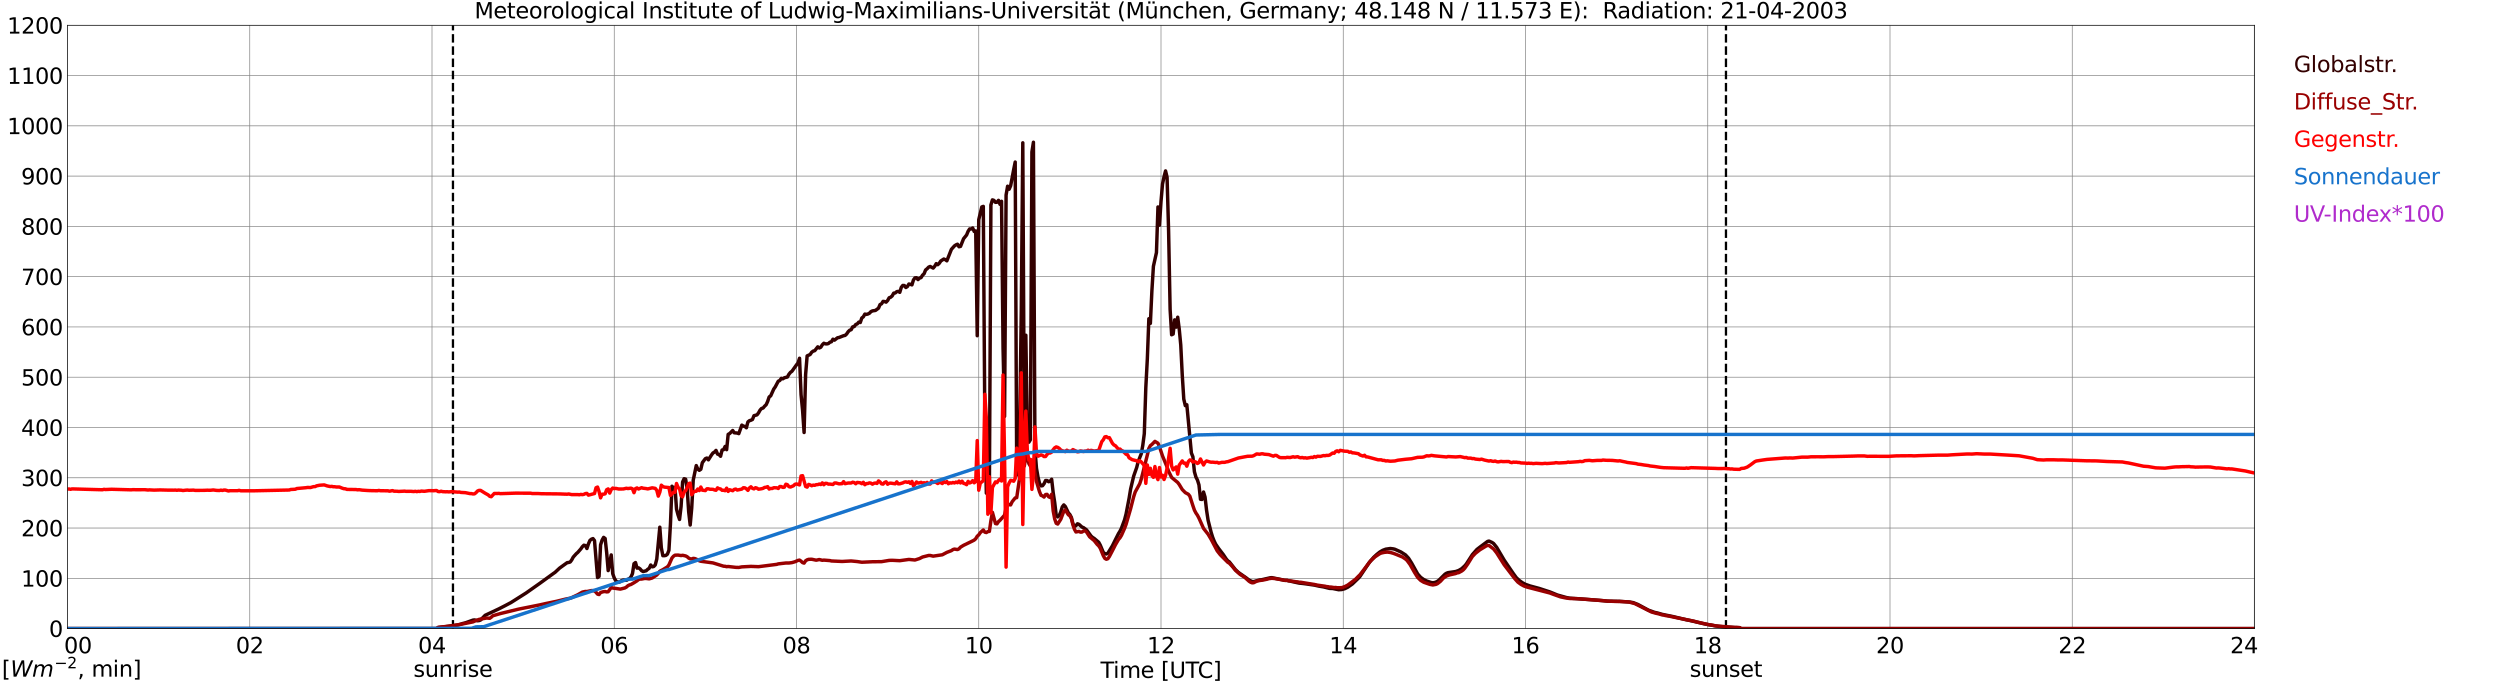 <?xml version="1.0" encoding="utf-8" standalone="no"?>
<!DOCTYPE svg PUBLIC "-//W3C//DTD SVG 1.1//EN"
  "http://www.w3.org/Graphics/SVG/1.1/DTD/svg11.dtd">
<svg xmlns:xlink="http://www.w3.org/1999/xlink" width="1085.4pt" height="296.64pt" viewBox="0 0 1085.4 296.64" xmlns="http://www.w3.org/2000/svg" version="1.1">
 <defs>
  <style type="text/css">*{stroke-linejoin: round; stroke-linecap: butt}</style>
 </defs>
 <g id="figure_1">
  <g id="patch_1">
   <path d="M 0 296.64 
L 1085.4 296.64 
L 1085.4 0 
L 0 0 
z
" style="fill: #ffffff"/>
  </g>
  <g id="axes_1">
   <g id="patch_2">
    <path d="M 29.306 272.909 
L 978.814 272.909 
L 978.814 10.976 
L 29.306 10.976 
z
" style="fill: #ffffff"/>
   </g>
   <g id="patch_3">
    <path d="M 978.814 272.909 
L 978.814 272.909 
L 978.814 10.976 
L 978.814 10.976 
z
" clip-path="url(#p023c020251)" style="fill: #d3d3d3; opacity: 0.25; stroke: #d3d3d3; stroke-linejoin: miter"/>
   </g>
   <g id="matplotlib.axis_1">
    <g id="xtick_1">
     <g id="line2d_1">
      <path d="M 29.306 272.909 
L 29.306 10.976 
" clip-path="url(#p023c020251)" style="fill: none; stroke: #808080; stroke-width: 0.3; stroke-linecap: square"/>
     </g>
     <g id="line2d_2"/>
     <g id="text_1">
      <!--    00 -->
      <g transform="translate(18.733 283.627) scale(0.095 -0.095)">
       <defs>
        <path id="DejaVuSans-20" transform="scale(0.016)"/>
        <path id="DejaVuSans-30" d="M 2034 4250 
Q 1547 4250 1301 3770 
Q 1056 3291 1056 2328 
Q 1056 1369 1301 889 
Q 1547 409 2034 409 
Q 2525 409 2770 889 
Q 3016 1369 3016 2328 
Q 3016 3291 2770 3770 
Q 2525 4250 2034 4250 
z
M 2034 4750 
Q 2819 4750 3233 4129 
Q 3647 3509 3647 2328 
Q 3647 1150 3233 529 
Q 2819 -91 2034 -91 
Q 1250 -91 836 529 
Q 422 1150 422 2328 
Q 422 3509 836 4129 
Q 1250 4750 2034 4750 
z
" transform="scale(0.016)"/>
       </defs>
       <use xlink:href="#DejaVuSans-20"/>
       <use xlink:href="#DejaVuSans-20" transform="translate(31.787 0)"/>
       <use xlink:href="#DejaVuSans-20" transform="translate(63.574 0)"/>
       <use xlink:href="#DejaVuSans-30" transform="translate(95.361 0)"/>
       <use xlink:href="#DejaVuSans-30" transform="translate(158.984 0)"/>
      </g>
     </g>
    </g>
    <g id="xtick_2">
     <g id="line2d_3">
      <path d="M 108.431 272.909 
L 108.431 10.976 
" clip-path="url(#p023c020251)" style="fill: none; stroke: #808080; stroke-width: 0.3; stroke-linecap: square"/>
     </g>
     <g id="line2d_4"/>
     <g id="text_2">
      <!-- 02 -->
      <g transform="translate(102.387 283.627) scale(0.095 -0.095)">
       <defs>
        <path id="DejaVuSans-32" d="M 1228 531 
L 3431 531 
L 3431 0 
L 469 0 
L 469 531 
Q 828 903 1448 1529 
Q 2069 2156 2228 2338 
Q 2531 2678 2651 2914 
Q 2772 3150 2772 3378 
Q 2772 3750 2511 3984 
Q 2250 4219 1831 4219 
Q 1534 4219 1204 4116 
Q 875 4013 500 3803 
L 500 4441 
Q 881 4594 1212 4672 
Q 1544 4750 1819 4750 
Q 2544 4750 2975 4387 
Q 3406 4025 3406 3419 
Q 3406 3131 3298 2873 
Q 3191 2616 2906 2266 
Q 2828 2175 2409 1742 
Q 1991 1309 1228 531 
z
" transform="scale(0.016)"/>
       </defs>
       <use xlink:href="#DejaVuSans-30"/>
       <use xlink:href="#DejaVuSans-32" transform="translate(63.623 0)"/>
      </g>
     </g>
    </g>
    <g id="xtick_3">
     <g id="line2d_5">
      <path d="M 187.557 272.909 
L 187.557 10.976 
" clip-path="url(#p023c020251)" style="fill: none; stroke: #808080; stroke-width: 0.3; stroke-linecap: square"/>
     </g>
     <g id="line2d_6"/>
     <g id="text_3">
      <!-- 04 -->
      <g transform="translate(181.513 283.627) scale(0.095 -0.095)">
       <defs>
        <path id="DejaVuSans-34" d="M 2419 4116 
L 825 1625 
L 2419 1625 
L 2419 4116 
z
M 2253 4666 
L 3047 4666 
L 3047 1625 
L 3713 1625 
L 3713 1100 
L 3047 1100 
L 3047 0 
L 2419 0 
L 2419 1100 
L 313 1100 
L 313 1709 
L 2253 4666 
z
" transform="scale(0.016)"/>
       </defs>
       <use xlink:href="#DejaVuSans-30"/>
       <use xlink:href="#DejaVuSans-34" transform="translate(63.623 0)"/>
      </g>
     </g>
    </g>
    <g id="xtick_4">
     <g id="line2d_7">
      <path d="M 266.683 272.909 
L 266.683 10.976 
" clip-path="url(#p023c020251)" style="fill: none; stroke: #808080; stroke-width: 0.3; stroke-linecap: square"/>
     </g>
     <g id="line2d_8"/>
     <g id="text_4">
      <!-- 06 -->
      <g transform="translate(260.638 283.627) scale(0.095 -0.095)">
       <defs>
        <path id="DejaVuSans-36" d="M 2113 2584 
Q 1688 2584 1439 2293 
Q 1191 2003 1191 1497 
Q 1191 994 1439 701 
Q 1688 409 2113 409 
Q 2538 409 2786 701 
Q 3034 994 3034 1497 
Q 3034 2003 2786 2293 
Q 2538 2584 2113 2584 
z
M 3366 4563 
L 3366 3988 
Q 3128 4100 2886 4159 
Q 2644 4219 2406 4219 
Q 1781 4219 1451 3797 
Q 1122 3375 1075 2522 
Q 1259 2794 1537 2939 
Q 1816 3084 2150 3084 
Q 2853 3084 3261 2657 
Q 3669 2231 3669 1497 
Q 3669 778 3244 343 
Q 2819 -91 2113 -91 
Q 1303 -91 875 529 
Q 447 1150 447 2328 
Q 447 3434 972 4092 
Q 1497 4750 2381 4750 
Q 2619 4750 2861 4703 
Q 3103 4656 3366 4563 
z
" transform="scale(0.016)"/>
       </defs>
       <use xlink:href="#DejaVuSans-30"/>
       <use xlink:href="#DejaVuSans-36" transform="translate(63.623 0)"/>
      </g>
     </g>
    </g>
    <g id="xtick_5">
     <g id="line2d_9">
      <path d="M 345.808 272.909 
L 345.808 10.976 
" clip-path="url(#p023c020251)" style="fill: none; stroke: #808080; stroke-width: 0.3; stroke-linecap: square"/>
     </g>
     <g id="line2d_10"/>
     <g id="text_5">
      <!-- 08 -->
      <g transform="translate(339.764 283.627) scale(0.095 -0.095)">
       <defs>
        <path id="DejaVuSans-38" d="M 2034 2216 
Q 1584 2216 1326 1975 
Q 1069 1734 1069 1313 
Q 1069 891 1326 650 
Q 1584 409 2034 409 
Q 2484 409 2743 651 
Q 3003 894 3003 1313 
Q 3003 1734 2745 1975 
Q 2488 2216 2034 2216 
z
M 1403 2484 
Q 997 2584 770 2862 
Q 544 3141 544 3541 
Q 544 4100 942 4425 
Q 1341 4750 2034 4750 
Q 2731 4750 3128 4425 
Q 3525 4100 3525 3541 
Q 3525 3141 3298 2862 
Q 3072 2584 2669 2484 
Q 3125 2378 3379 2068 
Q 3634 1759 3634 1313 
Q 3634 634 3220 271 
Q 2806 -91 2034 -91 
Q 1263 -91 848 271 
Q 434 634 434 1313 
Q 434 1759 690 2068 
Q 947 2378 1403 2484 
z
M 1172 3481 
Q 1172 3119 1398 2916 
Q 1625 2713 2034 2713 
Q 2441 2713 2670 2916 
Q 2900 3119 2900 3481 
Q 2900 3844 2670 4047 
Q 2441 4250 2034 4250 
Q 1625 4250 1398 4047 
Q 1172 3844 1172 3481 
z
" transform="scale(0.016)"/>
       </defs>
       <use xlink:href="#DejaVuSans-30"/>
       <use xlink:href="#DejaVuSans-38" transform="translate(63.623 0)"/>
      </g>
     </g>
    </g>
    <g id="xtick_6">
     <g id="line2d_11">
      <path d="M 424.934 272.909 
L 424.934 10.976 
" clip-path="url(#p023c020251)" style="fill: none; stroke: #808080; stroke-width: 0.3; stroke-linecap: square"/>
     </g>
     <g id="line2d_12"/>
     <g id="text_6">
      <!-- 10 -->
      <g transform="translate(418.89 283.627) scale(0.095 -0.095)">
       <defs>
        <path id="DejaVuSans-31" d="M 794 531 
L 1825 531 
L 1825 4091 
L 703 3866 
L 703 4441 
L 1819 4666 
L 2450 4666 
L 2450 531 
L 3481 531 
L 3481 0 
L 794 0 
L 794 531 
z
" transform="scale(0.016)"/>
       </defs>
       <use xlink:href="#DejaVuSans-31"/>
       <use xlink:href="#DejaVuSans-30" transform="translate(63.623 0)"/>
      </g>
     </g>
    </g>
    <g id="xtick_7">
     <g id="line2d_13">
      <path d="M 504.06 272.909 
L 504.06 10.976 
" clip-path="url(#p023c020251)" style="fill: none; stroke: #808080; stroke-width: 0.3; stroke-linecap: square"/>
     </g>
     <g id="line2d_14"/>
     <g id="text_7">
      <!-- 12 -->
      <g transform="translate(498.015 283.627) scale(0.095 -0.095)">
       <use xlink:href="#DejaVuSans-31"/>
       <use xlink:href="#DejaVuSans-32" transform="translate(63.623 0)"/>
      </g>
     </g>
    </g>
    <g id="xtick_8">
     <g id="line2d_15">
      <path d="M 583.185 272.909 
L 583.185 10.976 
" clip-path="url(#p023c020251)" style="fill: none; stroke: #808080; stroke-width: 0.3; stroke-linecap: square"/>
     </g>
     <g id="line2d_16"/>
     <g id="text_8">
      <!-- 14 -->
      <g transform="translate(577.141 283.627) scale(0.095 -0.095)">
       <use xlink:href="#DejaVuSans-31"/>
       <use xlink:href="#DejaVuSans-34" transform="translate(63.623 0)"/>
      </g>
     </g>
    </g>
    <g id="xtick_9">
     <g id="line2d_17">
      <path d="M 662.311 272.909 
L 662.311 10.976 
" clip-path="url(#p023c020251)" style="fill: none; stroke: #808080; stroke-width: 0.3; stroke-linecap: square"/>
     </g>
     <g id="line2d_18"/>
     <g id="text_9">
      <!-- 16 -->
      <g transform="translate(656.267 283.627) scale(0.095 -0.095)">
       <use xlink:href="#DejaVuSans-31"/>
       <use xlink:href="#DejaVuSans-36" transform="translate(63.623 0)"/>
      </g>
     </g>
    </g>
    <g id="xtick_10">
     <g id="line2d_19">
      <path d="M 741.437 272.909 
L 741.437 10.976 
" clip-path="url(#p023c020251)" style="fill: none; stroke: #808080; stroke-width: 0.3; stroke-linecap: square"/>
     </g>
     <g id="line2d_20"/>
     <g id="text_10">
      <!-- 18 -->
      <g transform="translate(735.392 283.627) scale(0.095 -0.095)">
       <use xlink:href="#DejaVuSans-31"/>
       <use xlink:href="#DejaVuSans-38" transform="translate(63.623 0)"/>
      </g>
     </g>
    </g>
    <g id="xtick_11">
     <g id="line2d_21">
      <path d="M 820.562 272.909 
L 820.562 10.976 
" clip-path="url(#p023c020251)" style="fill: none; stroke: #808080; stroke-width: 0.3; stroke-linecap: square"/>
     </g>
     <g id="line2d_22"/>
     <g id="text_11">
      <!-- 20 -->
      <g transform="translate(814.518 283.627) scale(0.095 -0.095)">
       <use xlink:href="#DejaVuSans-32"/>
       <use xlink:href="#DejaVuSans-30" transform="translate(63.623 0)"/>
      </g>
     </g>
    </g>
    <g id="xtick_12">
     <g id="line2d_23">
      <path d="M 899.688 272.909 
L 899.688 10.976 
" clip-path="url(#p023c020251)" style="fill: none; stroke: #808080; stroke-width: 0.3; stroke-linecap: square"/>
     </g>
     <g id="line2d_24"/>
     <g id="text_12">
      <!-- 22 -->
      <g transform="translate(893.644 283.627) scale(0.095 -0.095)">
       <use xlink:href="#DejaVuSans-32"/>
       <use xlink:href="#DejaVuSans-32" transform="translate(63.623 0)"/>
      </g>
     </g>
    </g>
    <g id="xtick_13">
     <g id="line2d_25">
      <path d="M 978.814 272.909 
L 978.814 10.976 
" clip-path="url(#p023c020251)" style="fill: none; stroke: #808080; stroke-width: 0.3; stroke-linecap: square"/>
     </g>
     <g id="line2d_26"/>
     <g id="text_13">
      <!-- 24    -->
      <g transform="translate(968.241 283.627) scale(0.095 -0.095)">
       <use xlink:href="#DejaVuSans-32"/>
       <use xlink:href="#DejaVuSans-34" transform="translate(63.623 0)"/>
       <use xlink:href="#DejaVuSans-20" transform="translate(127.246 0)"/>
       <use xlink:href="#DejaVuSans-20" transform="translate(159.033 0)"/>
       <use xlink:href="#DejaVuSans-20" transform="translate(190.82 0)"/>
      </g>
     </g>
    </g>
    <g id="text_14">
     <!-- Time [UTC] -->
     <g transform="translate(477.806 294.322) scale(0.095 -0.095)">
      <defs>
       <path id="DejaVuSans-54" d="M -19 4666 
L 3928 4666 
L 3928 4134 
L 2272 4134 
L 2272 0 
L 1638 0 
L 1638 4134 
L -19 4134 
L -19 4666 
z
" transform="scale(0.016)"/>
       <path id="DejaVuSans-69" d="M 603 3500 
L 1178 3500 
L 1178 0 
L 603 0 
L 603 3500 
z
M 603 4863 
L 1178 4863 
L 1178 4134 
L 603 4134 
L 603 4863 
z
" transform="scale(0.016)"/>
       <path id="DejaVuSans-6d" d="M 3328 2828 
Q 3544 3216 3844 3400 
Q 4144 3584 4550 3584 
Q 5097 3584 5394 3201 
Q 5691 2819 5691 2113 
L 5691 0 
L 5113 0 
L 5113 2094 
Q 5113 2597 4934 2840 
Q 4756 3084 4391 3084 
Q 3944 3084 3684 2787 
Q 3425 2491 3425 1978 
L 3425 0 
L 2847 0 
L 2847 2094 
Q 2847 2600 2669 2842 
Q 2491 3084 2119 3084 
Q 1678 3084 1418 2786 
Q 1159 2488 1159 1978 
L 1159 0 
L 581 0 
L 581 3500 
L 1159 3500 
L 1159 2956 
Q 1356 3278 1631 3431 
Q 1906 3584 2284 3584 
Q 2666 3584 2933 3390 
Q 3200 3197 3328 2828 
z
" transform="scale(0.016)"/>
       <path id="DejaVuSans-65" d="M 3597 1894 
L 3597 1613 
L 953 1613 
Q 991 1019 1311 708 
Q 1631 397 2203 397 
Q 2534 397 2845 478 
Q 3156 559 3463 722 
L 3463 178 
Q 3153 47 2828 -22 
Q 2503 -91 2169 -91 
Q 1331 -91 842 396 
Q 353 884 353 1716 
Q 353 2575 817 3079 
Q 1281 3584 2069 3584 
Q 2775 3584 3186 3129 
Q 3597 2675 3597 1894 
z
M 3022 2063 
Q 3016 2534 2758 2815 
Q 2500 3097 2075 3097 
Q 1594 3097 1305 2825 
Q 1016 2553 972 2059 
L 3022 2063 
z
" transform="scale(0.016)"/>
       <path id="DejaVuSans-5b" d="M 550 4863 
L 1875 4863 
L 1875 4416 
L 1125 4416 
L 1125 -397 
L 1875 -397 
L 1875 -844 
L 550 -844 
L 550 4863 
z
" transform="scale(0.016)"/>
       <path id="DejaVuSans-55" d="M 556 4666 
L 1191 4666 
L 1191 1831 
Q 1191 1081 1462 751 
Q 1734 422 2344 422 
Q 2950 422 3222 751 
Q 3494 1081 3494 1831 
L 3494 4666 
L 4128 4666 
L 4128 1753 
Q 4128 841 3676 375 
Q 3225 -91 2344 -91 
Q 1459 -91 1007 375 
Q 556 841 556 1753 
L 556 4666 
z
" transform="scale(0.016)"/>
       <path id="DejaVuSans-43" d="M 4122 4306 
L 4122 3641 
Q 3803 3938 3442 4084 
Q 3081 4231 2675 4231 
Q 1875 4231 1450 3742 
Q 1025 3253 1025 2328 
Q 1025 1406 1450 917 
Q 1875 428 2675 428 
Q 3081 428 3442 575 
Q 3803 722 4122 1019 
L 4122 359 
Q 3791 134 3420 21 
Q 3050 -91 2638 -91 
Q 1578 -91 968 557 
Q 359 1206 359 2328 
Q 359 3453 968 4101 
Q 1578 4750 2638 4750 
Q 3056 4750 3426 4639 
Q 3797 4528 4122 4306 
z
" transform="scale(0.016)"/>
       <path id="DejaVuSans-5d" d="M 1947 4863 
L 1947 -844 
L 622 -844 
L 622 -397 
L 1369 -397 
L 1369 4416 
L 622 4416 
L 622 4863 
L 1947 4863 
z
" transform="scale(0.016)"/>
      </defs>
      <use xlink:href="#DejaVuSans-54"/>
      <use xlink:href="#DejaVuSans-69" transform="translate(57.959 0)"/>
      <use xlink:href="#DejaVuSans-6d" transform="translate(85.742 0)"/>
      <use xlink:href="#DejaVuSans-65" transform="translate(183.154 0)"/>
      <use xlink:href="#DejaVuSans-20" transform="translate(244.678 0)"/>
      <use xlink:href="#DejaVuSans-5b" transform="translate(276.465 0)"/>
      <use xlink:href="#DejaVuSans-55" transform="translate(315.479 0)"/>
      <use xlink:href="#DejaVuSans-54" transform="translate(388.672 0)"/>
      <use xlink:href="#DejaVuSans-43" transform="translate(443.881 0)"/>
      <use xlink:href="#DejaVuSans-5d" transform="translate(513.705 0)"/>
     </g>
    </g>
   </g>
   <g id="matplotlib.axis_2">
    <g id="ytick_1">
     <g id="line2d_27">
      <path d="M 29.306 272.909 
L 978.814 272.909 
" clip-path="url(#p023c020251)" style="fill: none; stroke: #808080; stroke-width: 0.3; stroke-linecap: square"/>
     </g>
     <g id="line2d_28"/>
     <g id="text_15">
      <!-- 0 -->
      <g transform="translate(21.261 276.518) scale(0.095 -0.095)">
       <use xlink:href="#DejaVuSans-30"/>
      </g>
     </g>
    </g>
    <g id="ytick_2">
     <g id="line2d_29">
      <path d="M 29.306 251.081 
L 978.814 251.081 
" clip-path="url(#p023c020251)" style="fill: none; stroke: #808080; stroke-width: 0.3; stroke-linecap: square"/>
     </g>
     <g id="line2d_30"/>
     <g id="text_16">
      <!-- 100 -->
      <g transform="translate(9.173 254.69) scale(0.095 -0.095)">
       <use xlink:href="#DejaVuSans-31"/>
       <use xlink:href="#DejaVuSans-30" transform="translate(63.623 0)"/>
       <use xlink:href="#DejaVuSans-30" transform="translate(127.246 0)"/>
      </g>
     </g>
    </g>
    <g id="ytick_3">
     <g id="line2d_31">
      <path d="M 29.306 229.253 
L 978.814 229.253 
" clip-path="url(#p023c020251)" style="fill: none; stroke: #808080; stroke-width: 0.3; stroke-linecap: square"/>
     </g>
     <g id="line2d_32"/>
     <g id="text_17">
      <!-- 200 -->
      <g transform="translate(9.173 232.863) scale(0.095 -0.095)">
       <use xlink:href="#DejaVuSans-32"/>
       <use xlink:href="#DejaVuSans-30" transform="translate(63.623 0)"/>
       <use xlink:href="#DejaVuSans-30" transform="translate(127.246 0)"/>
      </g>
     </g>
    </g>
    <g id="ytick_4">
     <g id="line2d_33">
      <path d="M 29.306 207.426 
L 978.814 207.426 
" clip-path="url(#p023c020251)" style="fill: none; stroke: #808080; stroke-width: 0.3; stroke-linecap: square"/>
     </g>
     <g id="line2d_34"/>
     <g id="text_18">
      <!-- 300 -->
      <g transform="translate(9.173 211.035) scale(0.095 -0.095)">
       <defs>
        <path id="DejaVuSans-33" d="M 2597 2516 
Q 3050 2419 3304 2112 
Q 3559 1806 3559 1356 
Q 3559 666 3084 287 
Q 2609 -91 1734 -91 
Q 1441 -91 1130 -33 
Q 819 25 488 141 
L 488 750 
Q 750 597 1062 519 
Q 1375 441 1716 441 
Q 2309 441 2620 675 
Q 2931 909 2931 1356 
Q 2931 1769 2642 2001 
Q 2353 2234 1838 2234 
L 1294 2234 
L 1294 2753 
L 1863 2753 
Q 2328 2753 2575 2939 
Q 2822 3125 2822 3475 
Q 2822 3834 2567 4026 
Q 2313 4219 1838 4219 
Q 1578 4219 1281 4162 
Q 984 4106 628 3988 
L 628 4550 
Q 988 4650 1302 4700 
Q 1616 4750 1894 4750 
Q 2613 4750 3031 4423 
Q 3450 4097 3450 3541 
Q 3450 3153 3228 2886 
Q 3006 2619 2597 2516 
z
" transform="scale(0.016)"/>
       </defs>
       <use xlink:href="#DejaVuSans-33"/>
       <use xlink:href="#DejaVuSans-30" transform="translate(63.623 0)"/>
       <use xlink:href="#DejaVuSans-30" transform="translate(127.246 0)"/>
      </g>
     </g>
    </g>
    <g id="ytick_5">
     <g id="line2d_35">
      <path d="M 29.306 185.598 
L 978.814 185.598 
" clip-path="url(#p023c020251)" style="fill: none; stroke: #808080; stroke-width: 0.3; stroke-linecap: square"/>
     </g>
     <g id="line2d_36"/>
     <g id="text_19">
      <!-- 400 -->
      <g transform="translate(9.173 189.207) scale(0.095 -0.095)">
       <use xlink:href="#DejaVuSans-34"/>
       <use xlink:href="#DejaVuSans-30" transform="translate(63.623 0)"/>
       <use xlink:href="#DejaVuSans-30" transform="translate(127.246 0)"/>
      </g>
     </g>
    </g>
    <g id="ytick_6">
     <g id="line2d_37">
      <path d="M 29.306 163.77 
L 978.814 163.77 
" clip-path="url(#p023c020251)" style="fill: none; stroke: #808080; stroke-width: 0.3; stroke-linecap: square"/>
     </g>
     <g id="line2d_38"/>
     <g id="text_20">
      <!-- 500 -->
      <g transform="translate(9.173 167.379) scale(0.095 -0.095)">
       <defs>
        <path id="DejaVuSans-35" d="M 691 4666 
L 3169 4666 
L 3169 4134 
L 1269 4134 
L 1269 2991 
Q 1406 3038 1543 3061 
Q 1681 3084 1819 3084 
Q 2600 3084 3056 2656 
Q 3513 2228 3513 1497 
Q 3513 744 3044 326 
Q 2575 -91 1722 -91 
Q 1428 -91 1123 -41 
Q 819 9 494 109 
L 494 744 
Q 775 591 1075 516 
Q 1375 441 1709 441 
Q 2250 441 2565 725 
Q 2881 1009 2881 1497 
Q 2881 1984 2565 2268 
Q 2250 2553 1709 2553 
Q 1456 2553 1204 2497 
Q 953 2441 691 2322 
L 691 4666 
z
" transform="scale(0.016)"/>
       </defs>
       <use xlink:href="#DejaVuSans-35"/>
       <use xlink:href="#DejaVuSans-30" transform="translate(63.623 0)"/>
       <use xlink:href="#DejaVuSans-30" transform="translate(127.246 0)"/>
      </g>
     </g>
    </g>
    <g id="ytick_7">
     <g id="line2d_39">
      <path d="M 29.306 141.942 
L 978.814 141.942 
" clip-path="url(#p023c020251)" style="fill: none; stroke: #808080; stroke-width: 0.3; stroke-linecap: square"/>
     </g>
     <g id="line2d_40"/>
     <g id="text_21">
      <!-- 600 -->
      <g transform="translate(9.173 145.551) scale(0.095 -0.095)">
       <use xlink:href="#DejaVuSans-36"/>
       <use xlink:href="#DejaVuSans-30" transform="translate(63.623 0)"/>
       <use xlink:href="#DejaVuSans-30" transform="translate(127.246 0)"/>
      </g>
     </g>
    </g>
    <g id="ytick_8">
     <g id="line2d_41">
      <path d="M 29.306 120.114 
L 978.814 120.114 
" clip-path="url(#p023c020251)" style="fill: none; stroke: #808080; stroke-width: 0.3; stroke-linecap: square"/>
     </g>
     <g id="line2d_42"/>
     <g id="text_22">
      <!-- 700 -->
      <g transform="translate(9.173 123.724) scale(0.095 -0.095)">
       <defs>
        <path id="DejaVuSans-37" d="M 525 4666 
L 3525 4666 
L 3525 4397 
L 1831 0 
L 1172 0 
L 2766 4134 
L 525 4134 
L 525 4666 
z
" transform="scale(0.016)"/>
       </defs>
       <use xlink:href="#DejaVuSans-37"/>
       <use xlink:href="#DejaVuSans-30" transform="translate(63.623 0)"/>
       <use xlink:href="#DejaVuSans-30" transform="translate(127.246 0)"/>
      </g>
     </g>
    </g>
    <g id="ytick_9">
     <g id="line2d_43">
      <path d="M 29.306 98.287 
L 978.814 98.287 
" clip-path="url(#p023c020251)" style="fill: none; stroke: #808080; stroke-width: 0.3; stroke-linecap: square"/>
     </g>
     <g id="line2d_44"/>
     <g id="text_23">
      <!-- 800 -->
      <g transform="translate(9.173 101.896) scale(0.095 -0.095)">
       <use xlink:href="#DejaVuSans-38"/>
       <use xlink:href="#DejaVuSans-30" transform="translate(63.623 0)"/>
       <use xlink:href="#DejaVuSans-30" transform="translate(127.246 0)"/>
      </g>
     </g>
    </g>
    <g id="ytick_10">
     <g id="line2d_45">
      <path d="M 29.306 76.459 
L 978.814 76.459 
" clip-path="url(#p023c020251)" style="fill: none; stroke: #808080; stroke-width: 0.3; stroke-linecap: square"/>
     </g>
     <g id="line2d_46"/>
     <g id="text_24">
      <!-- 900 -->
      <g transform="translate(9.173 80.068) scale(0.095 -0.095)">
       <defs>
        <path id="DejaVuSans-39" d="M 703 97 
L 703 672 
Q 941 559 1184 500 
Q 1428 441 1663 441 
Q 2288 441 2617 861 
Q 2947 1281 2994 2138 
Q 2813 1869 2534 1725 
Q 2256 1581 1919 1581 
Q 1219 1581 811 2004 
Q 403 2428 403 3163 
Q 403 3881 828 4315 
Q 1253 4750 1959 4750 
Q 2769 4750 3195 4129 
Q 3622 3509 3622 2328 
Q 3622 1225 3098 567 
Q 2575 -91 1691 -91 
Q 1453 -91 1209 -44 
Q 966 3 703 97 
z
M 1959 2075 
Q 2384 2075 2632 2365 
Q 2881 2656 2881 3163 
Q 2881 3666 2632 3958 
Q 2384 4250 1959 4250 
Q 1534 4250 1286 3958 
Q 1038 3666 1038 3163 
Q 1038 2656 1286 2365 
Q 1534 2075 1959 2075 
z
" transform="scale(0.016)"/>
       </defs>
       <use xlink:href="#DejaVuSans-39"/>
       <use xlink:href="#DejaVuSans-30" transform="translate(63.623 0)"/>
       <use xlink:href="#DejaVuSans-30" transform="translate(127.246 0)"/>
      </g>
     </g>
    </g>
    <g id="ytick_11">
     <g id="line2d_47">
      <path d="M 29.306 54.631 
L 978.814 54.631 
" clip-path="url(#p023c020251)" style="fill: none; stroke: #808080; stroke-width: 0.3; stroke-linecap: square"/>
     </g>
     <g id="line2d_48"/>
     <g id="text_25">
      <!-- 1000 -->
      <g transform="translate(3.128 58.24) scale(0.095 -0.095)">
       <use xlink:href="#DejaVuSans-31"/>
       <use xlink:href="#DejaVuSans-30" transform="translate(63.623 0)"/>
       <use xlink:href="#DejaVuSans-30" transform="translate(127.246 0)"/>
       <use xlink:href="#DejaVuSans-30" transform="translate(190.869 0)"/>
      </g>
     </g>
    </g>
    <g id="ytick_12">
     <g id="line2d_49">
      <path d="M 29.306 32.803 
L 978.814 32.803 
" clip-path="url(#p023c020251)" style="fill: none; stroke: #808080; stroke-width: 0.3; stroke-linecap: square"/>
     </g>
     <g id="line2d_50"/>
     <g id="text_26">
      <!-- 1100 -->
      <g transform="translate(3.128 36.413) scale(0.095 -0.095)">
       <use xlink:href="#DejaVuSans-31"/>
       <use xlink:href="#DejaVuSans-31" transform="translate(63.623 0)"/>
       <use xlink:href="#DejaVuSans-30" transform="translate(127.246 0)"/>
       <use xlink:href="#DejaVuSans-30" transform="translate(190.869 0)"/>
      </g>
     </g>
    </g>
    <g id="ytick_13">
     <g id="line2d_51">
      <path d="M 29.306 10.976 
L 978.814 10.976 
" clip-path="url(#p023c020251)" style="fill: none; stroke: #808080; stroke-width: 0.3; stroke-linecap: square"/>
     </g>
     <g id="line2d_52"/>
     <g id="text_27">
      <!-- 1200 -->
      <g transform="translate(3.128 14.585) scale(0.095 -0.095)">
       <use xlink:href="#DejaVuSans-31"/>
       <use xlink:href="#DejaVuSans-32" transform="translate(63.623 0)"/>
       <use xlink:href="#DejaVuSans-30" transform="translate(127.246 0)"/>
       <use xlink:href="#DejaVuSans-30" transform="translate(190.869 0)"/>
      </g>
     </g>
    </g>
   </g>
   <g id="line2d_53">
    <path d="M 196.657 272.909 
L 196.657 10.976 
" clip-path="url(#p023c020251)" style="fill: none; stroke-dasharray: 3.7,1.6; stroke-dashoffset: 0; stroke: #000000"/>
   </g>
   <g id="line2d_54">
    <path d="M 749.349 272.909 
L 749.349 10.976 
" clip-path="url(#p023c020251)" style="fill: none; stroke-dasharray: 3.7,1.6; stroke-dashoffset: 0; stroke: #000000"/>
   </g>
   <g id="line2d_55">
    <path d="M 29.306 272.909 
L 189.535 272.909 
L 190.195 272.501 
L 198.767 271.355 
L 200.085 270.986 
L 200.745 270.739 
L 202.063 270.412 
L 205.36 269.224 
L 206.02 269.144 
L 207.339 269.51 
L 207.998 269.429 
L 208.657 269.183 
L 210.635 267.135 
L 215.251 264.966 
L 216.57 264.35 
L 219.207 262.999 
L 221.845 261.606 
L 228.439 257.431 
L 234.373 253.253 
L 240.308 248.953 
L 240.967 248.503 
L 242.945 246.659 
L 244.923 245.227 
L 246.242 244.284 
L 246.901 244.203 
L 247.561 243.998 
L 248.22 243.096 
L 248.88 241.868 
L 250.198 240.394 
L 250.858 239.82 
L 252.176 238.305 
L 252.836 237.362 
L 253.495 236.707 
L 254.155 236.871 
L 254.814 238.142 
L 255.473 236.136 
L 256.133 234.619 
L 256.792 234.088 
L 257.451 233.841 
L 258.111 234.701 
L 259.43 250.756 
L 260.089 250.262 
L 260.748 236.544 
L 261.408 234.496 
L 262.067 233.309 
L 262.726 233.8 
L 263.386 239.862 
L 264.045 247.724 
L 265.364 240.927 
L 266.023 249.075 
L 266.683 250.92 
L 267.342 252.146 
L 268.002 252.64 
L 268.661 252.762 
L 269.32 252.476 
L 269.98 252.024 
L 270.639 251.819 
L 271.958 251.943 
L 273.277 251.205 
L 273.936 250.509 
L 274.595 249.036 
L 275.255 244.736 
L 275.914 244.242 
L 276.573 246.659 
L 277.233 246.536 
L 277.892 246.988 
L 278.552 247.765 
L 279.211 248.134 
L 280.53 247.807 
L 281.189 247.191 
L 281.849 246.742 
L 282.508 245.308 
L 283.167 246.087 
L 283.827 245.962 
L 284.486 245.268 
L 285.145 242.728 
L 286.464 228.887 
L 287.124 237.856 
L 287.783 241.254 
L 288.442 241.254 
L 289.102 241.132 
L 289.761 240.599 
L 290.42 238.919 
L 291.08 227.575 
L 291.739 211.112 
L 292.399 211.85 
L 293.058 211.603 
L 293.717 221.064 
L 294.377 223.563 
L 295.036 225.527 
L 295.696 219.918 
L 296.355 209.27 
L 297.014 207.836 
L 297.674 208.041 
L 298.333 212.097 
L 298.992 222.17 
L 299.652 227.944 
L 300.311 220.655 
L 300.971 208.451 
L 302.289 202.143 
L 302.949 203.66 
L 303.608 204.193 
L 304.267 203.741 
L 304.927 200.875 
L 306.246 199.114 
L 306.905 198.867 
L 307.564 199.646 
L 308.883 197.557 
L 309.543 196.656 
L 310.202 196.287 
L 310.861 195.551 
L 311.521 197.147 
L 312.18 197.352 
L 312.839 198.09 
L 313.499 195.388 
L 314.158 195.224 
L 314.818 193.831 
L 315.477 195.224 
L 316.136 188.588 
L 316.796 188.219 
L 318.114 186.91 
L 318.774 187.892 
L 320.093 188.016 
L 320.752 188.261 
L 322.071 184.576 
L 322.73 184.984 
L 323.39 185.148 
L 324.049 185.722 
L 324.708 183.184 
L 325.368 182.651 
L 326.027 182.446 
L 326.686 182.118 
L 327.346 180.479 
L 328.665 180.112 
L 329.324 179.252 
L 329.983 178.065 
L 330.643 177.327 
L 331.302 177.164 
L 331.961 176.345 
L 332.621 175.729 
L 333.28 174.295 
L 333.94 172.331 
L 334.599 171.879 
L 335.918 168.932 
L 336.577 167.989 
L 337.896 165.492 
L 338.555 165.204 
L 339.215 164.263 
L 339.874 164.468 
L 340.533 164.017 
L 341.852 163.689 
L 342.512 162.502 
L 343.171 161.683 
L 343.83 161.192 
L 345.808 158.407 
L 346.468 157.588 
L 347.127 155.541 
L 347.787 171.349 
L 348.446 178.187 
L 349.105 187.77 
L 349.765 162.585 
L 350.424 154.517 
L 351.743 153.902 
L 352.402 152.919 
L 353.062 152.428 
L 353.721 152.265 
L 355.04 150.584 
L 355.699 151.077 
L 356.359 150.748 
L 357.018 149.685 
L 357.677 149.028 
L 358.337 149.274 
L 358.996 149.316 
L 359.655 149.152 
L 360.315 148.578 
L 360.974 148.373 
L 361.634 147.268 
L 362.293 147.676 
L 363.612 146.653 
L 364.271 146.53 
L 366.249 145.753 
L 366.909 145.629 
L 367.568 145.016 
L 368.227 144.033 
L 368.887 143.376 
L 369.546 143.132 
L 370.206 141.903 
L 370.865 141.781 
L 371.524 140.879 
L 372.184 140.633 
L 372.843 139.856 
L 373.502 140.019 
L 374.162 138.053 
L 374.821 137.561 
L 375.481 136.374 
L 376.14 136.496 
L 376.799 136.333 
L 377.459 136.005 
L 378.118 135.309 
L 378.777 134.981 
L 380.096 134.776 
L 381.415 133.794 
L 382.074 132.238 
L 382.734 131.91 
L 383.393 130.845 
L 384.053 130.928 
L 384.712 131.172 
L 385.371 130.476 
L 386.031 129.289 
L 386.69 129.044 
L 387.349 128.47 
L 388.009 127.283 
L 388.668 127.2 
L 389.328 126.628 
L 389.987 126.506 
L 390.646 126.914 
L 391.306 124.744 
L 391.965 123.926 
L 392.624 123.965 
L 393.284 124.825 
L 393.943 124.417 
L 394.603 123.31 
L 395.262 123.432 
L 395.921 123.679 
L 396.581 121.549 
L 397.24 120.649 
L 397.899 120.566 
L 398.559 121.385 
L 399.218 120.73 
L 399.878 120.525 
L 400.537 119.46 
L 401.196 118.846 
L 401.856 117.209 
L 402.515 116.677 
L 403.175 115.98 
L 403.834 115.692 
L 405.153 116.388 
L 405.812 115.611 
L 406.471 114.465 
L 407.131 114.915 
L 407.79 114.302 
L 408.45 113.317 
L 409.768 112.457 
L 410.428 112.745 
L 411.087 113.237 
L 413.065 108.24 
L 414.384 106.765 
L 415.043 106.315 
L 415.703 106.029 
L 416.362 107.134 
L 417.022 106.97 
L 418.34 103.652 
L 419.659 102.015 
L 420.318 100.417 
L 420.978 99.393 
L 421.637 99.435 
L 422.297 98.985 
L 422.956 100.5 
L 423.615 100.253 
L 424.275 145.753 
L 424.934 95.381 
L 426.253 89.852 
L 426.912 89.606 
L 427.572 183.264 
L 428.231 214.103 
L 428.89 193.585 
L 429.55 212.341 
L 430.209 88.992 
L 430.869 86.781 
L 431.528 86.984 
L 432.187 87.844 
L 432.847 87.805 
L 433.506 86.984 
L 434.165 88.704 
L 434.825 87.395 
L 435.484 151.158 
L 436.144 180.767 
L 436.803 84.692 
L 437.462 80.842 
L 438.122 82.154 
L 438.781 80.637 
L 440.1 73.634 
L 440.759 70.358 
L 441.419 206.28 
L 442.078 203.333 
L 442.737 182.937 
L 443.397 134.776 
L 444.056 62.005 
L 444.716 188.588 
L 445.375 145.548 
L 446.034 187.811 
L 446.694 191.989 
L 447.353 190.924 
L 448.012 65.977 
L 448.672 61.758 
L 449.331 194.896 
L 449.991 203.25 
L 450.65 207.1 
L 451.309 209.803 
L 451.969 210.949 
L 452.628 210.868 
L 453.287 210.008 
L 453.947 208.615 
L 454.606 208.615 
L 455.266 209.148 
L 455.925 208.901 
L 456.584 208.083 
L 457.244 213.856 
L 457.903 218.115 
L 458.563 223.644 
L 459.222 224.423 
L 459.881 223.807 
L 460.541 222.251 
L 461.2 220.081 
L 461.859 219.221 
L 462.519 219.918 
L 463.838 222.661 
L 464.497 223.399 
L 465.156 224.667 
L 465.816 227.372 
L 466.475 228.559 
L 467.134 228.232 
L 467.794 227.411 
L 468.453 227.658 
L 469.772 228.845 
L 470.431 229.092 
L 471.75 230.074 
L 473.728 232.776 
L 474.388 233.35 
L 475.047 233.759 
L 477.025 235.439 
L 477.685 236.668 
L 479.003 239.82 
L 479.663 240.353 
L 480.322 240.516 
L 480.981 240.189 
L 482.96 236.954 
L 484.278 234.291 
L 485.597 231.672 
L 486.256 230.607 
L 486.916 229.255 
L 488.235 225.691 
L 488.894 223.152 
L 490.213 216.314 
L 490.872 212.3 
L 492.191 206.731 
L 493.51 202.964 
L 494.169 200.342 
L 495.488 197.025 
L 496.147 193.379 
L 496.807 188.302 
L 497.466 168.236 
L 498.125 155.827 
L 498.785 138.38 
L 499.444 140.388 
L 500.103 126.3 
L 500.763 115.611 
L 502.082 109.672 
L 502.741 89.852 
L 503.4 97.756 
L 504.06 87.517 
L 504.719 79.86 
L 505.379 76.747 
L 506.038 74.209 
L 506.697 76.952 
L 507.357 100.253 
L 508.016 134.327 
L 508.675 145.343 
L 509.335 145.016 
L 509.994 138.873 
L 510.654 142.025 
L 511.313 137.725 
L 511.972 142.804 
L 512.632 149.724 
L 513.291 162.912 
L 513.95 173.272 
L 514.61 176.098 
L 515.269 175.729 
L 517.247 196.656 
L 517.907 198.336 
L 518.566 204.806 
L 519.226 207.14 
L 519.885 208.41 
L 520.544 210.54 
L 521.204 216.763 
L 521.863 216.846 
L 522.522 213.612 
L 523.182 215.823 
L 523.841 221.555 
L 524.501 225.855 
L 525.819 231.098 
L 526.479 233.228 
L 527.138 234.907 
L 527.797 236.258 
L 529.116 238.183 
L 531.094 240.763 
L 532.413 242.728 
L 533.073 243.507 
L 533.732 243.956 
L 536.369 247.316 
L 537.688 248.542 
L 540.985 250.837 
L 542.304 251.86 
L 543.623 252.476 
L 544.282 252.515 
L 546.919 251.78 
L 547.579 251.738 
L 551.535 250.837 
L 552.195 250.795 
L 556.81 251.738 
L 557.47 251.943 
L 558.788 251.983 
L 559.448 252.188 
L 560.107 252.271 
L 561.426 252.598 
L 564.063 253.172 
L 565.382 253.294 
L 566.701 253.458 
L 570.657 254.032 
L 572.635 254.482 
L 574.613 254.809 
L 577.251 255.464 
L 578.57 255.506 
L 581.207 256.038 
L 582.526 255.955 
L 583.845 255.586 
L 585.164 254.931 
L 587.142 253.539 
L 589.779 251 
L 590.439 250.262 
L 594.395 244.325 
L 596.373 241.992 
L 597.692 240.763 
L 599.011 239.698 
L 600.329 238.919 
L 601.648 238.427 
L 603.626 238.142 
L 604.945 238.305 
L 605.604 238.469 
L 608.242 239.656 
L 610.22 240.927 
L 611.539 242.359 
L 612.858 244.448 
L 615.495 249.199 
L 616.814 250.673 
L 618.133 251.616 
L 619.451 252.271 
L 621.429 252.925 
L 622.089 253.006 
L 622.748 252.925 
L 623.408 252.72 
L 624.067 252.393 
L 624.726 251.902 
L 627.364 249.28 
L 628.023 248.872 
L 628.683 248.625 
L 631.98 248.134 
L 633.298 247.682 
L 634.617 246.905 
L 635.936 245.676 
L 636.595 244.899 
L 639.233 240.802 
L 641.211 238.552 
L 642.53 237.528 
L 645.827 235.07 
L 646.486 234.907 
L 647.805 235.52 
L 648.464 235.972 
L 649.783 237.609 
L 651.102 239.862 
L 653.08 243.219 
L 657.036 249.036 
L 658.355 250.837 
L 659.674 252.065 
L 660.992 253.006 
L 662.311 253.703 
L 664.289 254.399 
L 668.246 255.464 
L 672.861 256.979 
L 674.18 257.511 
L 676.158 258.332 
L 680.114 259.437 
L 681.433 259.683 
L 690.005 260.297 
L 691.983 260.46 
L 695.939 260.788 
L 697.918 260.993 
L 703.193 261.076 
L 707.808 261.403 
L 709.127 261.648 
L 711.105 262.427 
L 715.721 264.924 
L 718.358 265.867 
L 719.677 266.153 
L 721.655 266.727 
L 726.271 267.668 
L 732.205 269.102 
L 733.524 269.347 
L 738.14 270.412 
L 739.459 270.739 
L 741.437 271.149 
L 746.052 271.927 
L 749.349 272.254 
L 755.284 272.542 
L 755.943 272.909 
L 978.154 272.909 
L 978.154 272.909 
" clip-path="url(#p023c020251)" style="fill: none; stroke: #330000; stroke-width: 1.5; stroke-linecap: square"/>
   </g>
   <g id="line2d_56">
    <path d="M 29.306 272.909 
L 189.535 272.909 
L 190.195 272.35 
L 193.492 272.014 
L 194.81 271.887 
L 197.448 271.468 
L 200.085 271.049 
L 205.36 269.999 
L 206.679 269.412 
L 207.998 268.908 
L 211.295 268.321 
L 212.614 268.445 
L 213.273 267.984 
L 213.932 267.354 
L 217.229 266.389 
L 225.142 264.457 
L 234.373 262.61 
L 237.011 262.023 
L 241.626 261.059 
L 245.583 260.092 
L 246.901 259.841 
L 247.561 259.714 
L 248.22 259.463 
L 249.539 258.832 
L 250.858 258.203 
L 252.836 257.071 
L 254.155 256.776 
L 254.814 256.817 
L 256.792 256.398 
L 257.451 256.398 
L 258.111 256.525 
L 258.77 257.154 
L 259.43 257.952 
L 260.089 258.12 
L 260.748 257.239 
L 262.067 256.861 
L 262.726 256.817 
L 263.386 256.985 
L 264.045 256.903 
L 265.364 255.097 
L 266.023 255.307 
L 267.342 255.475 
L 269.32 255.77 
L 271.298 255.265 
L 271.958 254.888 
L 272.617 254.301 
L 273.277 253.964 
L 273.936 253.755 
L 275.255 252.998 
L 276.573 252.159 
L 277.233 251.614 
L 277.892 251.404 
L 278.552 251.404 
L 279.87 251.151 
L 280.53 251.151 
L 281.849 251.319 
L 283.167 250.941 
L 285.145 249.64 
L 285.805 248.927 
L 286.464 248.003 
L 287.783 247.331 
L 289.761 246.115 
L 290.42 245.275 
L 291.739 242.252 
L 292.399 241.496 
L 293.058 241.036 
L 294.377 240.992 
L 295.696 241.204 
L 296.355 241.077 
L 297.674 241.37 
L 298.333 241.706 
L 298.992 242.295 
L 299.652 242.629 
L 300.311 242.673 
L 300.971 242.42 
L 301.63 242.505 
L 302.289 242.756 
L 303.608 243.47 
L 304.267 243.679 
L 309.543 244.393 
L 314.158 245.821 
L 314.818 245.862 
L 315.477 246.03 
L 316.136 245.947 
L 319.433 246.325 
L 320.752 246.366 
L 322.071 246.115 
L 326.027 245.903 
L 329.324 246.03 
L 337.236 245.024 
L 337.896 244.812 
L 341.193 244.434 
L 342.512 244.434 
L 343.83 244.266 
L 345.149 243.889 
L 346.468 243.302 
L 347.127 243.175 
L 347.787 243.638 
L 348.446 244.266 
L 349.105 244.478 
L 349.765 243.47 
L 350.424 243.051 
L 351.083 242.841 
L 352.402 242.797 
L 354.38 243.219 
L 355.699 242.924 
L 357.018 243.26 
L 357.677 243.175 
L 360.315 243.387 
L 360.974 243.553 
L 365.59 243.764 
L 369.546 243.553 
L 372.184 243.806 
L 374.162 244.098 
L 378.777 243.889 
L 382.734 243.847 
L 386.031 243.302 
L 387.349 243.26 
L 390.646 243.428 
L 394.603 242.883 
L 397.24 243.134 
L 398.559 242.714 
L 399.218 242.505 
L 400.537 241.833 
L 403.175 241.16 
L 403.834 241.16 
L 405.153 241.455 
L 409.109 240.868 
L 411.087 239.818 
L 412.406 239.314 
L 413.065 239.063 
L 413.725 238.6 
L 414.384 238.39 
L 415.703 238.6 
L 416.362 238.264 
L 417.022 237.55 
L 418.34 236.753 
L 421.637 235.158 
L 422.956 234.488 
L 423.615 233.898 
L 424.275 232.807 
L 424.934 232.22 
L 425.593 231.255 
L 426.912 230.078 
L 427.572 231.045 
L 428.231 231.213 
L 428.89 230.792 
L 429.55 230.709 
L 430.209 226.09 
L 430.869 222.439 
L 432.187 227.308 
L 432.847 227.435 
L 433.506 226.47 
L 434.165 225.881 
L 436.144 223.657 
L 436.803 220.382 
L 437.462 218.619 
L 438.122 219.123 
L 438.781 219.208 
L 439.44 217.822 
L 440.759 216.185 
L 441.419 216.058 
L 442.737 207.118 
L 444.056 202.375 
L 444.716 202.333 
L 445.375 198.05 
L 446.034 198.681 
L 446.694 201.283 
L 447.353 202.375 
L 448.012 199.731 
L 448.672 200.277 
L 449.331 205.439 
L 449.991 209.008 
L 451.309 213.457 
L 451.969 215.052 
L 452.628 215.303 
L 453.287 215.807 
L 453.947 214.716 
L 454.606 214.631 
L 455.266 215.681 
L 455.925 215.975 
L 456.584 214.589 
L 457.244 221.769 
L 457.903 225.294 
L 458.563 227.182 
L 459.222 227.518 
L 460.541 225.462 
L 461.859 221.978 
L 462.519 221.432 
L 463.838 223.489 
L 464.497 223.951 
L 465.156 225.167 
L 465.816 227.854 
L 466.475 229.786 
L 467.134 230.96 
L 468.453 230.709 
L 469.113 231.045 
L 469.772 231.002 
L 470.431 230.5 
L 471.091 230.5 
L 471.75 231.002 
L 473.069 233.06 
L 475.047 234.697 
L 476.366 236.376 
L 477.025 237.004 
L 477.685 238.013 
L 479.003 241.245 
L 479.663 242.42 
L 480.322 242.797 
L 480.981 242.588 
L 481.641 241.623 
L 482.96 239.104 
L 484.278 236.502 
L 485.597 234.234 
L 486.256 233.479 
L 486.916 232.388 
L 488.235 229.408 
L 488.894 227.645 
L 490.872 220.845 
L 492.191 215.681 
L 492.85 213.625 
L 494.828 210.014 
L 495.488 208 
L 498.125 197.548 
L 498.785 194.735 
L 499.444 193.475 
L 500.103 192.971 
L 501.422 191.629 
L 502.741 192.425 
L 503.4 193.98 
L 504.719 197.968 
L 506.697 202.752 
L 507.357 204.599 
L 508.675 207.286 
L 511.313 209.469 
L 511.972 210.35 
L 513.291 212.533 
L 514.61 213.876 
L 515.929 214.589 
L 516.588 215.43 
L 517.907 219.542 
L 518.566 221.474 
L 519.226 222.733 
L 519.885 223.698 
L 520.544 224.958 
L 522.522 229.408 
L 523.841 231.087 
L 524.501 231.927 
L 525.819 234.151 
L 528.457 239.146 
L 529.776 240.824 
L 531.094 242.169 
L 533.073 244.142 
L 533.732 244.52 
L 535.051 245.947 
L 536.369 247.584 
L 538.348 249.346 
L 539.666 250.186 
L 540.326 250.564 
L 542.304 252.369 
L 542.963 252.788 
L 543.623 253.041 
L 544.282 252.998 
L 545.601 252.327 
L 546.919 252.033 
L 548.238 251.865 
L 550.216 251.446 
L 550.876 251.236 
L 552.195 251.068 
L 553.513 251.192 
L 558.129 251.991 
L 558.788 251.95 
L 559.448 252.118 
L 560.766 252.284 
L 562.745 252.578 
L 563.404 252.62 
L 564.063 252.788 
L 564.723 252.788 
L 568.02 253.334 
L 570.657 253.755 
L 571.976 254.047 
L 575.273 254.51 
L 575.932 254.678 
L 576.592 254.72 
L 577.251 254.888 
L 577.91 254.888 
L 579.229 255.097 
L 579.889 255.056 
L 580.548 255.18 
L 582.526 255.139 
L 583.845 254.678 
L 585.164 254.006 
L 588.46 251.529 
L 589.779 250.186 
L 590.439 249.555 
L 595.054 243.511 
L 597.032 241.706 
L 599.011 240.405 
L 599.67 240.113 
L 600.989 239.818 
L 602.307 239.691 
L 603.626 239.859 
L 604.945 240.237 
L 606.264 240.741 
L 608.901 241.833 
L 610.22 242.714 
L 610.879 243.302 
L 612.198 245.107 
L 614.176 248.59 
L 615.495 250.69 
L 616.814 251.991 
L 618.133 252.788 
L 620.77 253.711 
L 622.089 253.964 
L 623.408 253.711 
L 624.067 253.419 
L 625.386 252.369 
L 626.705 250.941 
L 628.023 250.06 
L 629.342 249.599 
L 631.98 249.01 
L 632.639 248.717 
L 633.298 248.632 
L 634.617 247.918 
L 635.276 247.416 
L 635.936 246.702 
L 637.255 244.812 
L 639.233 241.623 
L 640.552 240.237 
L 642.53 238.685 
L 645.167 237.089 
L 645.827 236.795 
L 646.486 236.838 
L 648.464 238.349 
L 649.783 240.027 
L 653.08 245.233 
L 657.695 251.277 
L 659.014 252.746 
L 660.333 253.711 
L 661.652 254.425 
L 662.97 254.888 
L 672.861 257.448 
L 674.18 257.952 
L 677.477 259.127 
L 679.455 259.546 
L 681.433 259.841 
L 684.73 259.923 
L 695.28 260.722 
L 697.918 260.973 
L 701.874 261.141 
L 703.193 261.141 
L 705.171 261.227 
L 707.149 261.351 
L 709.786 262.065 
L 717.04 265.717 
L 719.018 266.262 
L 720.337 266.557 
L 721.655 266.976 
L 722.315 267.017 
L 722.974 267.229 
L 724.952 267.563 
L 726.93 267.984 
L 735.502 269.704 
L 736.821 270.082 
L 739.459 270.671 
L 742.096 271.259 
L 742.756 271.3 
L 744.734 271.719 
L 751.327 272.265 
L 753.306 272.433 
L 753.965 272.391 
L 755.284 272.474 
L 755.943 272.909 
L 978.154 272.909 
L 978.154 272.909 
" clip-path="url(#p023c020251)" style="fill: none; stroke: #990000; stroke-width: 1.5; stroke-linecap: square"/>
   </g>
   <g id="line2d_57">
    <path d="M 29.306 212.356 
L 29.965 212.284 
L 30.625 212.442 
L 31.284 212.258 
L 44.472 212.636 
L 45.131 212.446 
L 45.79 212.535 
L 48.428 212.42 
L 57 212.664 
L 57.659 212.588 
L 58.978 212.616 
L 62.934 212.607 
L 64.253 212.745 
L 64.912 212.682 
L 66.89 212.789 
L 69.528 212.708 
L 72.825 212.791 
L 75.462 212.81 
L 76.122 212.765 
L 76.781 212.867 
L 77.441 212.765 
L 78.759 212.839 
L 79.419 212.968 
L 80.737 212.808 
L 81.397 212.773 
L 82.056 212.858 
L 84.034 212.791 
L 84.694 212.909 
L 88.65 212.893 
L 89.969 212.828 
L 91.288 212.865 
L 92.606 212.725 
L 93.925 212.909 
L 95.244 212.968 
L 95.903 212.795 
L 96.563 212.948 
L 97.222 212.754 
L 97.881 212.782 
L 99.2 213.171 
L 99.86 213.044 
L 103.156 213.04 
L 103.816 212.885 
L 104.475 213.075 
L 110.41 213.081 
L 125.575 212.743 
L 126.235 212.511 
L 128.213 212.404 
L 128.872 212.101 
L 132.829 211.743 
L 133.488 211.632 
L 134.807 211.667 
L 136.125 211.28 
L 136.785 211.278 
L 137.444 210.935 
L 138.763 210.671 
L 140.741 210.529 
L 142.06 210.97 
L 143.379 211.239 
L 144.038 211.162 
L 144.697 211.333 
L 145.357 211.328 
L 146.016 211.437 
L 147.335 211.431 
L 148.654 211.979 
L 149.313 212.175 
L 149.972 212.217 
L 150.632 212.483 
L 154.588 212.542 
L 155.247 212.671 
L 155.907 212.599 
L 157.226 212.797 
L 159.863 212.974 
L 161.182 213.016 
L 163.819 213.064 
L 164.479 212.93 
L 165.138 213.048 
L 168.435 213.09 
L 169.094 213.264 
L 170.413 212.998 
L 171.073 213.258 
L 172.391 213.278 
L 173.051 213.365 
L 175.688 213.236 
L 176.348 213.332 
L 178.326 213.299 
L 179.645 213.411 
L 180.304 213.302 
L 180.963 213.446 
L 181.623 213.304 
L 182.282 213.374 
L 182.941 213.203 
L 184.26 213.306 
L 186.238 213.009 
L 188.217 213.051 
L 189.535 212.954 
L 190.195 213.413 
L 190.854 213.461 
L 191.513 213.271 
L 192.173 213.454 
L 193.492 213.522 
L 194.151 213.487 
L 194.81 213.568 
L 196.129 213.443 
L 197.448 213.555 
L 198.767 213.664 
L 199.426 213.612 
L 200.085 213.786 
L 202.063 213.897 
L 204.042 214.303 
L 204.701 214.312 
L 205.36 214.452 
L 206.02 214.404 
L 206.679 213.884 
L 207.339 213.168 
L 207.998 212.902 
L 208.657 212.911 
L 210.635 214.138 
L 211.954 214.871 
L 212.614 215.484 
L 213.273 215.652 
L 214.592 214.238 
L 215.91 214.253 
L 216.57 214.199 
L 217.229 214.323 
L 223.823 214.103 
L 230.417 214.129 
L 231.076 214.284 
L 233.714 214.279 
L 235.033 214.356 
L 242.945 214.439 
L 244.923 214.522 
L 246.242 214.563 
L 246.901 214.454 
L 248.22 214.744 
L 250.858 214.725 
L 251.517 214.819 
L 252.176 214.642 
L 252.836 214.766 
L 253.495 214.626 
L 254.155 214.299 
L 254.814 214.214 
L 255.473 214.971 
L 258.111 214.269 
L 258.77 211.771 
L 259.43 211.461 
L 260.089 213.426 
L 260.748 216.144 
L 261.408 214.559 
L 262.067 214.565 
L 262.726 214.38 
L 263.386 212.627 
L 264.045 212.271 
L 264.705 214.072 
L 265.364 212.557 
L 266.023 211.896 
L 266.683 212.14 
L 267.342 212.031 
L 268.661 212.315 
L 270.639 212.284 
L 271.958 211.981 
L 272.617 212.108 
L 273.936 211.94 
L 274.595 212.225 
L 275.255 213.902 
L 275.914 212.125 
L 276.573 211.841 
L 277.233 212.311 
L 278.552 211.739 
L 279.211 211.964 
L 280.53 212.114 
L 281.189 212.273 
L 283.167 211.793 
L 284.486 212.029 
L 285.145 212.861 
L 285.805 215.395 
L 286.464 213.694 
L 287.124 210.652 
L 287.783 211.224 
L 288.442 211.481 
L 290.42 211.671 
L 291.08 215.059 
L 292.399 213.771 
L 293.058 213.723 
L 293.717 209.92 
L 294.377 211.558 
L 295.036 212.23 
L 295.696 215.227 
L 296.355 215.685 
L 297.014 213.581 
L 297.674 213.022 
L 298.333 211.658 
L 298.992 209.955 
L 299.652 209.748 
L 300.311 214.803 
L 300.971 213.777 
L 301.63 213.273 
L 302.289 213.284 
L 302.949 212.321 
L 303.608 212.985 
L 304.267 211.461 
L 304.927 212.815 
L 306.246 212.992 
L 306.905 212.223 
L 307.564 212.225 
L 308.224 212.415 
L 309.543 212.439 
L 310.202 212.717 
L 310.861 212.854 
L 311.521 211.811 
L 312.18 212.193 
L 312.839 212.273 
L 313.499 212.872 
L 314.158 212.858 
L 314.818 213.042 
L 315.477 211.948 
L 316.136 213.347 
L 316.796 212.629 
L 318.114 213.048 
L 318.774 212.476 
L 319.433 212.341 
L 320.093 212.765 
L 322.071 212.345 
L 322.73 211.756 
L 323.39 211.809 
L 324.049 212.228 
L 324.708 212.898 
L 325.368 211.857 
L 326.027 211.346 
L 326.686 212.02 
L 327.346 212.249 
L 328.005 211.741 
L 328.665 211.959 
L 329.324 212.396 
L 330.643 212.191 
L 331.302 212.012 
L 331.961 211.619 
L 332.621 211.544 
L 333.28 211.291 
L 333.94 212.328 
L 334.599 212.06 
L 335.258 212.097 
L 335.918 211.754 
L 337.236 211.785 
L 337.896 212.077 
L 338.555 211.228 
L 339.215 211.248 
L 339.874 211.619 
L 340.533 211.514 
L 341.193 210.233 
L 341.852 210.42 
L 342.512 211.293 
L 343.171 211.457 
L 344.49 210.909 
L 345.149 210.263 
L 345.808 210.102 
L 347.127 210.538 
L 347.787 206.638 
L 348.446 206.524 
L 349.765 211.206 
L 350.424 211.492 
L 351.083 210.316 
L 351.743 210.534 
L 352.402 210.89 
L 353.062 210.612 
L 353.721 210.704 
L 354.38 210.416 
L 355.04 210.409 
L 355.699 210.15 
L 356.359 210.366 
L 357.018 209.65 
L 357.677 210.449 
L 358.337 209.835 
L 358.996 209.87 
L 359.655 210.195 
L 360.315 210.165 
L 361.634 210.344 
L 362.293 209.715 
L 362.952 209.685 
L 364.271 210.069 
L 365.59 209.982 
L 366.249 209.115 
L 366.909 209.99 
L 368.227 209.702 
L 369.546 209.696 
L 370.206 209.353 
L 370.865 209.508 
L 371.524 210.023 
L 372.184 209.445 
L 373.502 209.608 
L 374.162 209.995 
L 374.821 209.39 
L 375.481 210.438 
L 376.14 209.947 
L 376.799 209.92 
L 377.459 209.637 
L 378.118 209.772 
L 378.777 210.206 
L 379.437 209.829 
L 380.096 209.702 
L 380.756 209.89 
L 381.415 208.796 
L 382.074 209.242 
L 382.734 210.064 
L 383.393 210.176 
L 384.053 209.462 
L 384.712 209.174 
L 385.371 210.233 
L 386.031 209.831 
L 386.69 209.752 
L 388.668 210.04 
L 389.328 209.2 
L 389.987 210.069 
L 390.646 210.043 
L 391.965 209.65 
L 392.624 209.32 
L 393.284 209.196 
L 393.943 209.416 
L 394.603 209.189 
L 395.262 209.879 
L 395.921 209.032 
L 396.581 210.922 
L 397.24 210.257 
L 397.899 209.257 
L 398.559 209.72 
L 399.218 209.63 
L 399.878 209.407 
L 400.537 209.772 
L 401.196 209.556 
L 401.856 209.807 
L 402.515 209.44 
L 403.175 210.102 
L 403.834 210.158 
L 404.493 208.777 
L 405.153 209.442 
L 405.812 209.287 
L 406.471 209.495 
L 407.131 209.92 
L 407.79 209.484 
L 408.45 209.53 
L 409.109 209.929 
L 409.768 209.111 
L 410.428 209.495 
L 411.087 209.054 
L 411.746 210.021 
L 412.406 209.604 
L 413.065 209.746 
L 413.725 209.475 
L 414.384 209.685 
L 415.043 209.294 
L 415.703 209.586 
L 416.362 208.877 
L 417.022 209.685 
L 417.681 208.916 
L 418.34 209.851 
L 419 210.034 
L 419.659 210.427 
L 420.318 208.997 
L 420.978 209.687 
L 421.637 209.414 
L 422.297 208.692 
L 422.956 209.61 
L 423.615 209.063 
L 424.275 191.288 
L 424.934 212.828 
L 425.593 209.759 
L 426.912 208.692 
L 427.572 171.189 
L 428.231 181.605 
L 428.89 223.248 
L 429.55 206.965 
L 430.209 222.722 
L 430.869 211.636 
L 432.187 209.215 
L 432.847 209.547 
L 433.506 208.563 
L 434.165 208.03 
L 434.825 208.838 
L 435.484 162.825 
L 436.144 198.653 
L 436.803 246.213 
L 437.462 211.324 
L 438.122 209.691 
L 438.781 208.556 
L 439.44 208.674 
L 440.1 208.925 
L 440.759 207.722 
L 441.419 194.558 
L 442.078 199.766 
L 442.737 208.039 
L 443.397 161.873 
L 444.056 227.719 
L 444.716 190.005 
L 445.375 178.475 
L 446.034 196.088 
L 446.694 199.733 
L 447.353 199.452 
L 448.012 212.461 
L 448.672 206.208 
L 449.331 185.345 
L 449.991 196.826 
L 450.65 198.07 
L 451.969 197.494 
L 452.628 197.706 
L 453.287 198.225 
L 453.947 198.192 
L 454.606 197.269 
L 455.266 196.688 
L 455.925 196.691 
L 456.584 196.289 
L 457.244 195.239 
L 457.903 194.429 
L 458.563 194.036 
L 459.222 194.239 
L 459.881 194.672 
L 460.541 195.366 
L 461.2 195.711 
L 462.519 196.064 
L 463.178 195.462 
L 463.838 195.813 
L 464.497 195.981 
L 465.156 195.807 
L 465.816 195.191 
L 467.794 196.175 
L 468.453 196.073 
L 469.113 195.759 
L 470.431 196.045 
L 471.091 195.828 
L 471.75 195.813 
L 472.409 195.457 
L 473.069 195.754 
L 473.728 195.512 
L 475.047 195.839 
L 477.025 195.534 
L 478.344 191.742 
L 479.003 190.939 
L 479.663 189.682 
L 480.322 189.557 
L 480.981 190.04 
L 481.641 190.005 
L 482.96 192.463 
L 483.619 193.181 
L 484.278 193.526 
L 485.597 195.043 
L 486.256 194.953 
L 486.916 195.575 
L 487.575 195.887 
L 488.894 197.225 
L 489.553 197.426 
L 490.213 198.762 
L 491.532 199.565 
L 493.51 200.048 
L 494.169 200.493 
L 494.828 200.004 
L 495.488 200.545 
L 496.807 202.108 
L 497.466 209.842 
L 498.125 201.87 
L 498.785 205.97 
L 499.444 203.326 
L 500.103 206.437 
L 500.763 207.244 
L 501.422 202.556 
L 502.082 206.803 
L 502.741 208.231 
L 503.4 202.997 
L 504.06 207.098 
L 504.719 206.347 
L 505.379 208.187 
L 506.038 206.413 
L 506.697 203.276 
L 508.016 194.648 
L 508.675 202.331 
L 509.335 204.007 
L 510.654 202.724 
L 511.313 205.85 
L 511.972 201.936 
L 513.291 200.118 
L 513.95 201.095 
L 514.61 201.076 
L 515.269 202.401 
L 515.929 200.41 
L 516.588 199.688 
L 517.247 199.851 
L 517.907 200.591 
L 518.566 200.362 
L 519.226 200.639 
L 519.885 201.218 
L 520.544 200.847 
L 521.204 199.277 
L 522.522 201.877 
L 523.182 200.687 
L 523.841 200.133 
L 525.16 200.532 
L 525.819 200.674 
L 526.479 200.648 
L 527.797 200.796 
L 528.457 200.711 
L 529.116 201.061 
L 530.435 200.735 
L 531.754 200.724 
L 532.413 200.521 
L 533.073 200.441 
L 537.688 198.841 
L 541.644 198.101 
L 543.623 198.048 
L 544.282 197.839 
L 545.601 197.073 
L 546.919 197.214 
L 547.579 197.031 
L 548.238 197.016 
L 548.898 197.195 
L 550.876 197.356 
L 552.854 198.053 
L 553.513 197.708 
L 554.173 197.73 
L 555.491 198.587 
L 556.151 198.703 
L 557.47 198.694 
L 558.129 198.727 
L 558.788 198.557 
L 560.107 198.649 
L 561.426 198.306 
L 562.085 198.491 
L 563.404 198.267 
L 564.063 198.605 
L 564.723 198.745 
L 565.382 198.611 
L 566.042 198.828 
L 566.701 198.747 
L 567.36 198.904 
L 568.679 198.688 
L 569.338 198.542 
L 569.998 198.64 
L 570.657 198.216 
L 571.317 198.472 
L 571.976 198.092 
L 573.295 198.16 
L 574.613 197.784 
L 575.273 197.865 
L 575.932 197.699 
L 576.592 197.738 
L 577.251 197.588 
L 578.57 196.686 
L 579.229 196.795 
L 579.889 196.005 
L 580.548 195.73 
L 581.207 196.141 
L 581.867 195.521 
L 583.845 195.894 
L 585.164 195.946 
L 585.823 196.354 
L 586.482 196.21 
L 587.142 196.614 
L 587.801 196.63 
L 589.779 196.979 
L 590.439 197.529 
L 591.757 197.996 
L 592.417 197.655 
L 593.076 198.347 
L 593.736 198.376 
L 597.692 199.454 
L 598.351 199.635 
L 599.67 199.622 
L 600.329 199.899 
L 600.989 199.88 
L 601.648 200.139 
L 602.307 200.065 
L 603.626 200.249 
L 605.604 200.129 
L 606.923 199.797 
L 610.22 199.395 
L 612.858 199.162 
L 615.495 198.559 
L 617.473 198.505 
L 618.133 198.393 
L 619.451 197.865 
L 620.111 197.952 
L 620.77 197.893 
L 621.429 197.699 
L 622.748 197.906 
L 628.023 198.4 
L 628.683 198.208 
L 631.98 198.389 
L 633.298 198.286 
L 633.958 198.227 
L 635.276 198.529 
L 635.936 198.703 
L 636.595 198.598 
L 637.255 198.908 
L 638.573 198.904 
L 639.233 199.118 
L 639.892 199.074 
L 640.552 199.308 
L 642.53 199.513 
L 643.189 199.332 
L 644.508 199.749 
L 646.486 200.181 
L 647.145 200.011 
L 647.805 200.227 
L 648.464 200.321 
L 649.123 200.15 
L 649.783 200.434 
L 650.442 200.543 
L 651.761 200.297 
L 652.42 200.412 
L 655.058 200.369 
L 655.717 200.696 
L 656.377 200.868 
L 657.036 200.613 
L 657.695 200.696 
L 658.355 200.646 
L 659.014 200.79 
L 659.674 200.796 
L 660.333 200.995 
L 662.311 201.071 
L 662.97 201.194 
L 663.63 201.082 
L 664.289 201.183 
L 664.949 201.152 
L 665.608 201.279 
L 666.927 201.157 
L 669.564 201.294 
L 670.883 201.148 
L 671.542 201.25 
L 674.839 201.017 
L 675.499 200.855 
L 676.817 201.008 
L 680.114 200.823 
L 680.774 200.598 
L 681.433 200.724 
L 685.389 200.436 
L 686.049 200.301 
L 686.708 200.414 
L 687.368 200.316 
L 688.027 200 
L 690.005 199.864 
L 691.324 200.052 
L 693.302 199.899 
L 695.28 199.895 
L 695.939 199.729 
L 697.258 199.84 
L 699.896 199.884 
L 702.533 200.137 
L 703.193 200.035 
L 704.511 200.336 
L 705.83 200.593 
L 706.49 200.775 
L 709.786 201.202 
L 710.446 201.296 
L 711.105 201.508 
L 712.424 201.654 
L 713.743 201.881 
L 715.721 202.134 
L 716.38 202.307 
L 718.358 202.53 
L 720.996 202.925 
L 722.315 203.06 
L 731.546 203.32 
L 732.205 203.169 
L 732.865 203.307 
L 734.184 203.045 
L 744.734 203.357 
L 746.052 203.427 
L 748.69 203.396 
L 750.009 203.501 
L 750.668 203.507 
L 751.327 203.627 
L 751.987 203.579 
L 752.646 203.713 
L 755.284 203.789 
L 755.943 203.387 
L 757.262 203.267 
L 758.581 202.785 
L 759.899 201.91 
L 761.878 200.432 
L 762.537 200.148 
L 765.174 199.736 
L 767.153 199.456 
L 775.065 198.845 
L 776.384 198.873 
L 777.043 198.819 
L 778.362 198.869 
L 782.318 198.467 
L 784.956 198.459 
L 786.275 198.323 
L 789.572 198.308 
L 791.55 198.341 
L 793.528 198.249 
L 795.506 198.249 
L 804.737 198.018 
L 806.715 197.946 
L 809.353 197.941 
L 810.672 198.114 
L 812.65 198.09 
L 817.265 198.118 
L 819.903 198.129 
L 823.2 197.93 
L 825.837 197.891 
L 829.794 197.863 
L 831.112 197.928 
L 833.091 197.826 
L 837.047 197.719 
L 841.663 197.599 
L 845.619 197.596 
L 847.597 197.448 
L 854.191 197.097 
L 856.169 197.138 
L 858.147 196.981 
L 861.444 197.136 
L 864.082 197.14 
L 869.357 197.446 
L 872.653 197.638 
L 876.61 197.885 
L 882.544 198.961 
L 884.522 199.572 
L 887.16 199.716 
L 888.479 199.633 
L 891.775 199.633 
L 893.754 199.696 
L 895.732 199.694 
L 905.622 200.05 
L 910.238 200.107 
L 914.854 200.362 
L 921.448 200.565 
L 922.766 200.816 
L 924.085 201.002 
L 930.679 202.42 
L 932.657 202.562 
L 935.954 203.123 
L 939.91 203.265 
L 943.207 202.842 
L 944.526 202.709 
L 945.845 202.698 
L 947.163 202.623 
L 949.801 202.575 
L 950.46 202.543 
L 951.12 202.665 
L 952.438 202.722 
L 953.098 202.805 
L 955.735 202.748 
L 957.054 202.733 
L 958.373 202.717 
L 959.692 202.763 
L 962.329 203.206 
L 962.989 203.145 
L 964.307 203.265 
L 966.945 203.584 
L 967.604 203.49 
L 968.264 203.599 
L 968.923 203.579 
L 974.857 204.481 
L 976.836 204.944 
L 978.154 205.225 
L 978.154 205.225 
" clip-path="url(#p023c020251)" style="fill: none; stroke: #ff0000; stroke-width: 1.5; stroke-linecap: square"/>
   </g>
   <g id="line2d_58">
    <path d="M 29.306 272.909 
L 204.701 272.804 
L 206.679 272.151 
L 209.976 272.092 
L 272.617 251.454 
L 274.595 251.446 
L 279.211 249.931 
L 281.849 249.898 
L 289.761 247.292 
L 290.42 247.268 
L 292.399 246.652 
L 441.419 197.374 
L 444.056 197.108 
L 445.375 196.774 
L 446.694 196.525 
L 448.012 196.525 
L 449.991 195.992 
L 497.466 195.992 
L 498.785 195.621 
L 519.226 188.861 
L 529.776 188.614 
L 978.154 188.614 
L 978.154 188.614 
" clip-path="url(#p023c020251)" style="fill: none; stroke: #1773cc; stroke-width: 1.5; stroke-linecap: square"/>
   </g>
   <g id="line2d_59">
    <path d="M 0 0 
" clip-path="url(#p023c020251)" style="fill: none; stroke: #b02bcc; stroke-width: 1.5; stroke-linecap: square"/>
   </g>
   <g id="patch_4">
    <path d="M 29.306 272.909 
L 29.306 10.976 
" style="fill: none; stroke: #000000; stroke-width: 0.3; stroke-linejoin: miter; stroke-linecap: square"/>
   </g>
   <g id="patch_5">
    <path d="M 978.814 272.909 
L 978.814 10.976 
" style="fill: none; stroke: #000000; stroke-width: 0.3; stroke-linejoin: miter; stroke-linecap: square"/>
   </g>
   <g id="patch_6">
    <path d="M 29.306 272.909 
L 978.814 272.909 
" style="fill: none; stroke: #000000; stroke-width: 0.3; stroke-linejoin: miter; stroke-linecap: square"/>
   </g>
   <g id="patch_7">
    <path d="M 29.306 10.976 
L 978.814 10.976 
" style="fill: none; stroke: #000000; stroke-width: 0.3; stroke-linejoin: miter; stroke-linecap: square"/>
   </g>
   <g id="text_28">
    <!-- sunrise -->
    <g transform="translate(179.492 293.863) scale(0.095 -0.095)">
     <defs>
      <path id="DejaVuSans-73" d="M 2834 3397 
L 2834 2853 
Q 2591 2978 2328 3040 
Q 2066 3103 1784 3103 
Q 1356 3103 1142 2972 
Q 928 2841 928 2578 
Q 928 2378 1081 2264 
Q 1234 2150 1697 2047 
L 1894 2003 
Q 2506 1872 2764 1633 
Q 3022 1394 3022 966 
Q 3022 478 2636 193 
Q 2250 -91 1575 -91 
Q 1294 -91 989 -36 
Q 684 19 347 128 
L 347 722 
Q 666 556 975 473 
Q 1284 391 1588 391 
Q 1994 391 2212 530 
Q 2431 669 2431 922 
Q 2431 1156 2273 1281 
Q 2116 1406 1581 1522 
L 1381 1569 
Q 847 1681 609 1914 
Q 372 2147 372 2553 
Q 372 3047 722 3315 
Q 1072 3584 1716 3584 
Q 2034 3584 2315 3537 
Q 2597 3491 2834 3397 
z
" transform="scale(0.016)"/>
      <path id="DejaVuSans-75" d="M 544 1381 
L 544 3500 
L 1119 3500 
L 1119 1403 
Q 1119 906 1312 657 
Q 1506 409 1894 409 
Q 2359 409 2629 706 
Q 2900 1003 2900 1516 
L 2900 3500 
L 3475 3500 
L 3475 0 
L 2900 0 
L 2900 538 
Q 2691 219 2414 64 
Q 2138 -91 1772 -91 
Q 1169 -91 856 284 
Q 544 659 544 1381 
z
M 1991 3584 
L 1991 3584 
z
" transform="scale(0.016)"/>
      <path id="DejaVuSans-6e" d="M 3513 2113 
L 3513 0 
L 2938 0 
L 2938 2094 
Q 2938 2591 2744 2837 
Q 2550 3084 2163 3084 
Q 1697 3084 1428 2787 
Q 1159 2491 1159 1978 
L 1159 0 
L 581 0 
L 581 3500 
L 1159 3500 
L 1159 2956 
Q 1366 3272 1645 3428 
Q 1925 3584 2291 3584 
Q 2894 3584 3203 3211 
Q 3513 2838 3513 2113 
z
" transform="scale(0.016)"/>
      <path id="DejaVuSans-72" d="M 2631 2963 
Q 2534 3019 2420 3045 
Q 2306 3072 2169 3072 
Q 1681 3072 1420 2755 
Q 1159 2438 1159 1844 
L 1159 0 
L 581 0 
L 581 3500 
L 1159 3500 
L 1159 2956 
Q 1341 3275 1631 3429 
Q 1922 3584 2338 3584 
Q 2397 3584 2469 3576 
Q 2541 3569 2628 3553 
L 2631 2963 
z
" transform="scale(0.016)"/>
     </defs>
     <use xlink:href="#DejaVuSans-73"/>
     <use xlink:href="#DejaVuSans-75" transform="translate(52.1 0)"/>
     <use xlink:href="#DejaVuSans-6e" transform="translate(115.479 0)"/>
     <use xlink:href="#DejaVuSans-72" transform="translate(178.857 0)"/>
     <use xlink:href="#DejaVuSans-69" transform="translate(219.971 0)"/>
     <use xlink:href="#DejaVuSans-73" transform="translate(247.754 0)"/>
     <use xlink:href="#DejaVuSans-65" transform="translate(299.854 0)"/>
    </g>
   </g>
   <g id="text_29">
    <!-- sunset -->
    <g transform="translate(733.595 293.863) scale(0.095 -0.095)">
     <defs>
      <path id="DejaVuSans-74" d="M 1172 4494 
L 1172 3500 
L 2356 3500 
L 2356 3053 
L 1172 3053 
L 1172 1153 
Q 1172 725 1289 603 
Q 1406 481 1766 481 
L 2356 481 
L 2356 0 
L 1766 0 
Q 1100 0 847 248 
Q 594 497 594 1153 
L 594 3053 
L 172 3053 
L 172 3500 
L 594 3500 
L 594 4494 
L 1172 4494 
z
" transform="scale(0.016)"/>
     </defs>
     <use xlink:href="#DejaVuSans-73"/>
     <use xlink:href="#DejaVuSans-75" transform="translate(52.1 0)"/>
     <use xlink:href="#DejaVuSans-6e" transform="translate(115.479 0)"/>
     <use xlink:href="#DejaVuSans-73" transform="translate(178.857 0)"/>
     <use xlink:href="#DejaVuSans-65" transform="translate(230.957 0)"/>
     <use xlink:href="#DejaVuSans-74" transform="translate(292.48 0)"/>
    </g>
   </g>
   <g id="text_30">
    <!-- [$Wm^{-2}$, min] -->
    <g transform="translate(0.821 293.863) scale(0.095 -0.095)">
     <defs>
      <path id="DejaVuSans-Oblique-57" d="M 616 4666 
L 1228 4666 
L 1453 697 
L 3213 4666 
L 3916 4666 
L 4147 697 
L 5888 4666 
L 6528 4666 
L 4453 0 
L 3659 0 
L 3444 3891 
L 1697 0 
L 903 0 
L 616 4666 
z
" transform="scale(0.016)"/>
      <path id="DejaVuSans-Oblique-6d" d="M 5747 2113 
L 5338 0 
L 4763 0 
L 5166 2094 
Q 5191 2228 5203 2325 
Q 5216 2422 5216 2491 
Q 5216 2772 5059 2928 
Q 4903 3084 4622 3084 
Q 4203 3084 3875 2770 
Q 3547 2456 3450 1953 
L 3066 0 
L 2491 0 
L 2900 2094 
Q 2925 2209 2937 2307 
Q 2950 2406 2950 2484 
Q 2950 2769 2794 2926 
Q 2638 3084 2363 3084 
Q 1938 3084 1609 2770 
Q 1281 2456 1184 1953 
L 800 0 
L 225 0 
L 909 3500 
L 1484 3500 
L 1375 2956 
Q 1609 3263 1923 3423 
Q 2238 3584 2597 3584 
Q 2978 3584 3223 3384 
Q 3469 3184 3519 2828 
Q 3781 3197 4126 3390 
Q 4472 3584 4856 3584 
Q 5306 3584 5551 3325 
Q 5797 3066 5797 2591 
Q 5797 2488 5784 2364 
Q 5772 2241 5747 2113 
z
" transform="scale(0.016)"/>
      <path id="DejaVuSans-2212" d="M 678 2272 
L 4684 2272 
L 4684 1741 
L 678 1741 
L 678 2272 
z
" transform="scale(0.016)"/>
      <path id="DejaVuSans-2c" d="M 750 794 
L 1409 794 
L 1409 256 
L 897 -744 
L 494 -744 
L 750 256 
L 750 794 
z
" transform="scale(0.016)"/>
     </defs>
     <use xlink:href="#DejaVuSans-5b" transform="translate(0 0.766)"/>
     <use xlink:href="#DejaVuSans-Oblique-57" transform="translate(39.014 0.766)"/>
     <use xlink:href="#DejaVuSans-Oblique-6d" transform="translate(137.891 0.766)"/>
     <use xlink:href="#DejaVuSans-2212" transform="translate(239.953 39.047) scale(0.7)"/>
     <use xlink:href="#DejaVuSans-32" transform="translate(298.605 39.047) scale(0.7)"/>
     <use xlink:href="#DejaVuSans-2c" transform="translate(345.875 0.766)"/>
     <use xlink:href="#DejaVuSans-20" transform="translate(377.663 0.766)"/>
     <use xlink:href="#DejaVuSans-6d" transform="translate(409.45 0.766)"/>
     <use xlink:href="#DejaVuSans-69" transform="translate(506.862 0.766)"/>
     <use xlink:href="#DejaVuSans-6e" transform="translate(534.645 0.766)"/>
     <use xlink:href="#DejaVuSans-5d" transform="translate(598.024 0.766)"/>
    </g>
   </g>
   <g id="text_31">
    <!-- Globalstr. -->
    <g style="fill: #330000" transform="translate(995.905 31.291) scale(0.095 -0.095)">
     <defs>
      <path id="DejaVuSans-47" d="M 3809 666 
L 3809 1919 
L 2778 1919 
L 2778 2438 
L 4434 2438 
L 4434 434 
Q 4069 175 3628 42 
Q 3188 -91 2688 -91 
Q 1594 -91 976 548 
Q 359 1188 359 2328 
Q 359 3472 976 4111 
Q 1594 4750 2688 4750 
Q 3144 4750 3555 4637 
Q 3966 4525 4313 4306 
L 4313 3634 
Q 3963 3931 3569 4081 
Q 3175 4231 2741 4231 
Q 1884 4231 1454 3753 
Q 1025 3275 1025 2328 
Q 1025 1384 1454 906 
Q 1884 428 2741 428 
Q 3075 428 3337 486 
Q 3600 544 3809 666 
z
" transform="scale(0.016)"/>
      <path id="DejaVuSans-6c" d="M 603 4863 
L 1178 4863 
L 1178 0 
L 603 0 
L 603 4863 
z
" transform="scale(0.016)"/>
      <path id="DejaVuSans-6f" d="M 1959 3097 
Q 1497 3097 1228 2736 
Q 959 2375 959 1747 
Q 959 1119 1226 758 
Q 1494 397 1959 397 
Q 2419 397 2687 759 
Q 2956 1122 2956 1747 
Q 2956 2369 2687 2733 
Q 2419 3097 1959 3097 
z
M 1959 3584 
Q 2709 3584 3137 3096 
Q 3566 2609 3566 1747 
Q 3566 888 3137 398 
Q 2709 -91 1959 -91 
Q 1206 -91 779 398 
Q 353 888 353 1747 
Q 353 2609 779 3096 
Q 1206 3584 1959 3584 
z
" transform="scale(0.016)"/>
      <path id="DejaVuSans-62" d="M 3116 1747 
Q 3116 2381 2855 2742 
Q 2594 3103 2138 3103 
Q 1681 3103 1420 2742 
Q 1159 2381 1159 1747 
Q 1159 1113 1420 752 
Q 1681 391 2138 391 
Q 2594 391 2855 752 
Q 3116 1113 3116 1747 
z
M 1159 2969 
Q 1341 3281 1617 3432 
Q 1894 3584 2278 3584 
Q 2916 3584 3314 3078 
Q 3713 2572 3713 1747 
Q 3713 922 3314 415 
Q 2916 -91 2278 -91 
Q 1894 -91 1617 61 
Q 1341 213 1159 525 
L 1159 0 
L 581 0 
L 581 4863 
L 1159 4863 
L 1159 2969 
z
" transform="scale(0.016)"/>
      <path id="DejaVuSans-61" d="M 2194 1759 
Q 1497 1759 1228 1600 
Q 959 1441 959 1056 
Q 959 750 1161 570 
Q 1363 391 1709 391 
Q 2188 391 2477 730 
Q 2766 1069 2766 1631 
L 2766 1759 
L 2194 1759 
z
M 3341 1997 
L 3341 0 
L 2766 0 
L 2766 531 
Q 2569 213 2275 61 
Q 1981 -91 1556 -91 
Q 1019 -91 701 211 
Q 384 513 384 1019 
Q 384 1609 779 1909 
Q 1175 2209 1959 2209 
L 2766 2209 
L 2766 2266 
Q 2766 2663 2505 2880 
Q 2244 3097 1772 3097 
Q 1472 3097 1187 3025 
Q 903 2953 641 2809 
L 641 3341 
Q 956 3463 1253 3523 
Q 1550 3584 1831 3584 
Q 2591 3584 2966 3190 
Q 3341 2797 3341 1997 
z
" transform="scale(0.016)"/>
      <path id="DejaVuSans-2e" d="M 684 794 
L 1344 794 
L 1344 0 
L 684 0 
L 684 794 
z
" transform="scale(0.016)"/>
     </defs>
     <use xlink:href="#DejaVuSans-47"/>
     <use xlink:href="#DejaVuSans-6c" transform="translate(77.49 0)"/>
     <use xlink:href="#DejaVuSans-6f" transform="translate(105.273 0)"/>
     <use xlink:href="#DejaVuSans-62" transform="translate(166.455 0)"/>
     <use xlink:href="#DejaVuSans-61" transform="translate(229.932 0)"/>
     <use xlink:href="#DejaVuSans-6c" transform="translate(291.211 0)"/>
     <use xlink:href="#DejaVuSans-73" transform="translate(318.994 0)"/>
     <use xlink:href="#DejaVuSans-74" transform="translate(371.094 0)"/>
     <use xlink:href="#DejaVuSans-72" transform="translate(410.303 0)"/>
     <use xlink:href="#DejaVuSans-2e" transform="translate(442.291 0)"/>
    </g>
   </g>
   <g id="text_32">
    <!-- Diffuse_Str. -->
    <g style="fill: #990000" transform="translate(995.905 47.531) scale(0.095 -0.095)">
     <defs>
      <path id="DejaVuSans-44" d="M 1259 4147 
L 1259 519 
L 2022 519 
Q 2988 519 3436 956 
Q 3884 1394 3884 2338 
Q 3884 3275 3436 3711 
Q 2988 4147 2022 4147 
L 1259 4147 
z
M 628 4666 
L 1925 4666 
Q 3281 4666 3915 4102 
Q 4550 3538 4550 2338 
Q 4550 1131 3912 565 
Q 3275 0 1925 0 
L 628 0 
L 628 4666 
z
" transform="scale(0.016)"/>
      <path id="DejaVuSans-66" d="M 2375 4863 
L 2375 4384 
L 1825 4384 
Q 1516 4384 1395 4259 
Q 1275 4134 1275 3809 
L 1275 3500 
L 2222 3500 
L 2222 3053 
L 1275 3053 
L 1275 0 
L 697 0 
L 697 3053 
L 147 3053 
L 147 3500 
L 697 3500 
L 697 3744 
Q 697 4328 969 4595 
Q 1241 4863 1831 4863 
L 2375 4863 
z
" transform="scale(0.016)"/>
      <path id="DejaVuSans-5f" d="M 3263 -1063 
L 3263 -1509 
L -63 -1509 
L -63 -1063 
L 3263 -1063 
z
" transform="scale(0.016)"/>
      <path id="DejaVuSans-53" d="M 3425 4513 
L 3425 3897 
Q 3066 4069 2747 4153 
Q 2428 4238 2131 4238 
Q 1616 4238 1336 4038 
Q 1056 3838 1056 3469 
Q 1056 3159 1242 3001 
Q 1428 2844 1947 2747 
L 2328 2669 
Q 3034 2534 3370 2195 
Q 3706 1856 3706 1288 
Q 3706 609 3251 259 
Q 2797 -91 1919 -91 
Q 1588 -91 1214 -16 
Q 841 59 441 206 
L 441 856 
Q 825 641 1194 531 
Q 1563 422 1919 422 
Q 2459 422 2753 634 
Q 3047 847 3047 1241 
Q 3047 1584 2836 1778 
Q 2625 1972 2144 2069 
L 1759 2144 
Q 1053 2284 737 2584 
Q 422 2884 422 3419 
Q 422 4038 858 4394 
Q 1294 4750 2059 4750 
Q 2388 4750 2728 4690 
Q 3069 4631 3425 4513 
z
" transform="scale(0.016)"/>
     </defs>
     <use xlink:href="#DejaVuSans-44"/>
     <use xlink:href="#DejaVuSans-69" transform="translate(77.002 0)"/>
     <use xlink:href="#DejaVuSans-66" transform="translate(104.785 0)"/>
     <use xlink:href="#DejaVuSans-66" transform="translate(139.99 0)"/>
     <use xlink:href="#DejaVuSans-75" transform="translate(175.195 0)"/>
     <use xlink:href="#DejaVuSans-73" transform="translate(238.574 0)"/>
     <use xlink:href="#DejaVuSans-65" transform="translate(290.674 0)"/>
     <use xlink:href="#DejaVuSans-5f" transform="translate(352.197 0)"/>
     <use xlink:href="#DejaVuSans-53" transform="translate(402.197 0)"/>
     <use xlink:href="#DejaVuSans-74" transform="translate(465.674 0)"/>
     <use xlink:href="#DejaVuSans-72" transform="translate(504.883 0)"/>
     <use xlink:href="#DejaVuSans-2e" transform="translate(536.871 0)"/>
    </g>
   </g>
   <g id="text_33">
    <!-- Gegenstr. -->
    <g style="fill: #ff0000" transform="translate(995.905 63.771) scale(0.095 -0.095)">
     <defs>
      <path id="DejaVuSans-67" d="M 2906 1791 
Q 2906 2416 2648 2759 
Q 2391 3103 1925 3103 
Q 1463 3103 1205 2759 
Q 947 2416 947 1791 
Q 947 1169 1205 825 
Q 1463 481 1925 481 
Q 2391 481 2648 825 
Q 2906 1169 2906 1791 
z
M 3481 434 
Q 3481 -459 3084 -895 
Q 2688 -1331 1869 -1331 
Q 1566 -1331 1297 -1286 
Q 1028 -1241 775 -1147 
L 775 -588 
Q 1028 -725 1275 -790 
Q 1522 -856 1778 -856 
Q 2344 -856 2625 -561 
Q 2906 -266 2906 331 
L 2906 616 
Q 2728 306 2450 153 
Q 2172 0 1784 0 
Q 1141 0 747 490 
Q 353 981 353 1791 
Q 353 2603 747 3093 
Q 1141 3584 1784 3584 
Q 2172 3584 2450 3431 
Q 2728 3278 2906 2969 
L 2906 3500 
L 3481 3500 
L 3481 434 
z
" transform="scale(0.016)"/>
     </defs>
     <use xlink:href="#DejaVuSans-47"/>
     <use xlink:href="#DejaVuSans-65" transform="translate(77.49 0)"/>
     <use xlink:href="#DejaVuSans-67" transform="translate(139.014 0)"/>
     <use xlink:href="#DejaVuSans-65" transform="translate(202.49 0)"/>
     <use xlink:href="#DejaVuSans-6e" transform="translate(264.014 0)"/>
     <use xlink:href="#DejaVuSans-73" transform="translate(327.393 0)"/>
     <use xlink:href="#DejaVuSans-74" transform="translate(379.492 0)"/>
     <use xlink:href="#DejaVuSans-72" transform="translate(418.701 0)"/>
     <use xlink:href="#DejaVuSans-2e" transform="translate(450.689 0)"/>
    </g>
   </g>
   <g id="text_34">
    <!-- Sonnendauer -->
    <g style="fill: #1773cc" transform="translate(995.905 80.01) scale(0.095 -0.095)">
     <defs>
      <path id="DejaVuSans-64" d="M 2906 2969 
L 2906 4863 
L 3481 4863 
L 3481 0 
L 2906 0 
L 2906 525 
Q 2725 213 2448 61 
Q 2172 -91 1784 -91 
Q 1150 -91 751 415 
Q 353 922 353 1747 
Q 353 2572 751 3078 
Q 1150 3584 1784 3584 
Q 2172 3584 2448 3432 
Q 2725 3281 2906 2969 
z
M 947 1747 
Q 947 1113 1208 752 
Q 1469 391 1925 391 
Q 2381 391 2643 752 
Q 2906 1113 2906 1747 
Q 2906 2381 2643 2742 
Q 2381 3103 1925 3103 
Q 1469 3103 1208 2742 
Q 947 2381 947 1747 
z
" transform="scale(0.016)"/>
     </defs>
     <use xlink:href="#DejaVuSans-53"/>
     <use xlink:href="#DejaVuSans-6f" transform="translate(63.477 0)"/>
     <use xlink:href="#DejaVuSans-6e" transform="translate(124.658 0)"/>
     <use xlink:href="#DejaVuSans-6e" transform="translate(188.037 0)"/>
     <use xlink:href="#DejaVuSans-65" transform="translate(251.416 0)"/>
     <use xlink:href="#DejaVuSans-6e" transform="translate(312.939 0)"/>
     <use xlink:href="#DejaVuSans-64" transform="translate(376.318 0)"/>
     <use xlink:href="#DejaVuSans-61" transform="translate(439.795 0)"/>
     <use xlink:href="#DejaVuSans-75" transform="translate(501.074 0)"/>
     <use xlink:href="#DejaVuSans-65" transform="translate(564.453 0)"/>
     <use xlink:href="#DejaVuSans-72" transform="translate(625.977 0)"/>
    </g>
   </g>
   <g id="text_35">
    <!-- UV-Index*100 -->
    <g style="fill: #b02bcc" transform="translate(995.905 96.25) scale(0.095 -0.095)">
     <defs>
      <path id="DejaVuSans-56" d="M 1831 0 
L 50 4666 
L 709 4666 
L 2188 738 
L 3669 4666 
L 4325 4666 
L 2547 0 
L 1831 0 
z
" transform="scale(0.016)"/>
      <path id="DejaVuSans-2d" d="M 313 2009 
L 1997 2009 
L 1997 1497 
L 313 1497 
L 313 2009 
z
" transform="scale(0.016)"/>
      <path id="DejaVuSans-49" d="M 628 4666 
L 1259 4666 
L 1259 0 
L 628 0 
L 628 4666 
z
" transform="scale(0.016)"/>
      <path id="DejaVuSans-78" d="M 3513 3500 
L 2247 1797 
L 3578 0 
L 2900 0 
L 1881 1375 
L 863 0 
L 184 0 
L 1544 1831 
L 300 3500 
L 978 3500 
L 1906 2253 
L 2834 3500 
L 3513 3500 
z
" transform="scale(0.016)"/>
      <path id="DejaVuSans-2a" d="M 3009 3897 
L 1888 3291 
L 3009 2681 
L 2828 2375 
L 1778 3009 
L 1778 1831 
L 1422 1831 
L 1422 3009 
L 372 2375 
L 191 2681 
L 1313 3291 
L 191 3897 
L 372 4206 
L 1422 3572 
L 1422 4750 
L 1778 4750 
L 1778 3572 
L 2828 4206 
L 3009 3897 
z
" transform="scale(0.016)"/>
     </defs>
     <use xlink:href="#DejaVuSans-55"/>
     <use xlink:href="#DejaVuSans-56" transform="translate(73.193 0)"/>
     <use xlink:href="#DejaVuSans-2d" transform="translate(135.727 0)"/>
     <use xlink:href="#DejaVuSans-49" transform="translate(171.811 0)"/>
     <use xlink:href="#DejaVuSans-6e" transform="translate(201.303 0)"/>
     <use xlink:href="#DejaVuSans-64" transform="translate(264.682 0)"/>
     <use xlink:href="#DejaVuSans-65" transform="translate(328.158 0)"/>
     <use xlink:href="#DejaVuSans-78" transform="translate(387.932 0)"/>
     <use xlink:href="#DejaVuSans-2a" transform="translate(447.111 0)"/>
     <use xlink:href="#DejaVuSans-31" transform="translate(497.111 0)"/>
     <use xlink:href="#DejaVuSans-30" transform="translate(560.734 0)"/>
     <use xlink:href="#DejaVuSans-30" transform="translate(624.357 0)"/>
    </g>
   </g>
   <g id="text_36">
    <!-- Meteorological Institute of Ludwig-Maximilians-Universität (München, Germany; 48.148 N / 11.573 E):  Radiation: 21-04-2003 -->
    <g transform="translate(206.01 7.976) scale(0.095 -0.095)">
     <defs>
      <path id="DejaVuSans-4d" d="M 628 4666 
L 1569 4666 
L 2759 1491 
L 3956 4666 
L 4897 4666 
L 4897 0 
L 4281 0 
L 4281 4097 
L 3078 897 
L 2444 897 
L 1241 4097 
L 1241 0 
L 628 0 
L 628 4666 
z
" transform="scale(0.016)"/>
      <path id="DejaVuSans-63" d="M 3122 3366 
L 3122 2828 
Q 2878 2963 2633 3030 
Q 2388 3097 2138 3097 
Q 1578 3097 1268 2742 
Q 959 2388 959 1747 
Q 959 1106 1268 751 
Q 1578 397 2138 397 
Q 2388 397 2633 464 
Q 2878 531 3122 666 
L 3122 134 
Q 2881 22 2623 -34 
Q 2366 -91 2075 -91 
Q 1284 -91 818 406 
Q 353 903 353 1747 
Q 353 2603 823 3093 
Q 1294 3584 2113 3584 
Q 2378 3584 2631 3529 
Q 2884 3475 3122 3366 
z
" transform="scale(0.016)"/>
      <path id="DejaVuSans-4c" d="M 628 4666 
L 1259 4666 
L 1259 531 
L 3531 531 
L 3531 0 
L 628 0 
L 628 4666 
z
" transform="scale(0.016)"/>
      <path id="DejaVuSans-77" d="M 269 3500 
L 844 3500 
L 1563 769 
L 2278 3500 
L 2956 3500 
L 3675 769 
L 4391 3500 
L 4966 3500 
L 4050 0 
L 3372 0 
L 2619 2869 
L 1863 0 
L 1184 0 
L 269 3500 
z
" transform="scale(0.016)"/>
      <path id="DejaVuSans-76" d="M 191 3500 
L 800 3500 
L 1894 563 
L 2988 3500 
L 3597 3500 
L 2284 0 
L 1503 0 
L 191 3500 
z
" transform="scale(0.016)"/>
      <path id="DejaVuSans-e4" d="M 2194 1759 
Q 1497 1759 1228 1600 
Q 959 1441 959 1056 
Q 959 750 1161 570 
Q 1363 391 1709 391 
Q 2188 391 2477 730 
Q 2766 1069 2766 1631 
L 2766 1759 
L 2194 1759 
z
M 3341 1997 
L 3341 0 
L 2766 0 
L 2766 531 
Q 2569 213 2275 61 
Q 1981 -91 1556 -91 
Q 1019 -91 701 211 
Q 384 513 384 1019 
Q 384 1609 779 1909 
Q 1175 2209 1959 2209 
L 2766 2209 
L 2766 2266 
Q 2766 2663 2505 2880 
Q 2244 3097 1772 3097 
Q 1472 3097 1187 3025 
Q 903 2953 641 2809 
L 641 3341 
Q 956 3463 1253 3523 
Q 1550 3584 1831 3584 
Q 2591 3584 2966 3190 
Q 3341 2797 3341 1997 
z
M 2150 4850 
L 2784 4850 
L 2784 4219 
L 2150 4219 
L 2150 4850 
z
M 928 4850 
L 1562 4850 
L 1562 4219 
L 928 4219 
L 928 4850 
z
" transform="scale(0.016)"/>
      <path id="DejaVuSans-28" d="M 1984 4856 
Q 1566 4138 1362 3434 
Q 1159 2731 1159 2009 
Q 1159 1288 1364 580 
Q 1569 -128 1984 -844 
L 1484 -844 
Q 1016 -109 783 600 
Q 550 1309 550 2009 
Q 550 2706 781 3412 
Q 1013 4119 1484 4856 
L 1984 4856 
z
" transform="scale(0.016)"/>
      <path id="DejaVuSans-fc" d="M 544 1381 
L 544 3500 
L 1119 3500 
L 1119 1403 
Q 1119 906 1312 657 
Q 1506 409 1894 409 
Q 2359 409 2629 706 
Q 2900 1003 2900 1516 
L 2900 3500 
L 3475 3500 
L 3475 0 
L 2900 0 
L 2900 538 
Q 2691 219 2414 64 
Q 2138 -91 1772 -91 
Q 1169 -91 856 284 
Q 544 659 544 1381 
z
M 1991 3584 
L 1991 3584 
z
M 2278 4850 
L 2912 4850 
L 2912 4219 
L 2278 4219 
L 2278 4850 
z
M 1056 4850 
L 1690 4850 
L 1690 4219 
L 1056 4219 
L 1056 4850 
z
" transform="scale(0.016)"/>
      <path id="DejaVuSans-68" d="M 3513 2113 
L 3513 0 
L 2938 0 
L 2938 2094 
Q 2938 2591 2744 2837 
Q 2550 3084 2163 3084 
Q 1697 3084 1428 2787 
Q 1159 2491 1159 1978 
L 1159 0 
L 581 0 
L 581 4863 
L 1159 4863 
L 1159 2956 
Q 1366 3272 1645 3428 
Q 1925 3584 2291 3584 
Q 2894 3584 3203 3211 
Q 3513 2838 3513 2113 
z
" transform="scale(0.016)"/>
      <path id="DejaVuSans-79" d="M 2059 -325 
Q 1816 -950 1584 -1140 
Q 1353 -1331 966 -1331 
L 506 -1331 
L 506 -850 
L 844 -850 
Q 1081 -850 1212 -737 
Q 1344 -625 1503 -206 
L 1606 56 
L 191 3500 
L 800 3500 
L 1894 763 
L 2988 3500 
L 3597 3500 
L 2059 -325 
z
" transform="scale(0.016)"/>
      <path id="DejaVuSans-3b" d="M 750 3309 
L 1409 3309 
L 1409 2516 
L 750 2516 
L 750 3309 
z
M 750 794 
L 1409 794 
L 1409 256 
L 897 -744 
L 494 -744 
L 750 256 
L 750 794 
z
" transform="scale(0.016)"/>
      <path id="DejaVuSans-4e" d="M 628 4666 
L 1478 4666 
L 3547 763 
L 3547 4666 
L 4159 4666 
L 4159 0 
L 3309 0 
L 1241 3903 
L 1241 0 
L 628 0 
L 628 4666 
z
" transform="scale(0.016)"/>
      <path id="DejaVuSans-2f" d="M 1625 4666 
L 2156 4666 
L 531 -594 
L 0 -594 
L 1625 4666 
z
" transform="scale(0.016)"/>
      <path id="DejaVuSans-45" d="M 628 4666 
L 3578 4666 
L 3578 4134 
L 1259 4134 
L 1259 2753 
L 3481 2753 
L 3481 2222 
L 1259 2222 
L 1259 531 
L 3634 531 
L 3634 0 
L 628 0 
L 628 4666 
z
" transform="scale(0.016)"/>
      <path id="DejaVuSans-29" d="M 513 4856 
L 1013 4856 
Q 1481 4119 1714 3412 
Q 1947 2706 1947 2009 
Q 1947 1309 1714 600 
Q 1481 -109 1013 -844 
L 513 -844 
Q 928 -128 1133 580 
Q 1338 1288 1338 2009 
Q 1338 2731 1133 3434 
Q 928 4138 513 4856 
z
" transform="scale(0.016)"/>
      <path id="DejaVuSans-3a" d="M 750 794 
L 1409 794 
L 1409 0 
L 750 0 
L 750 794 
z
M 750 3309 
L 1409 3309 
L 1409 2516 
L 750 2516 
L 750 3309 
z
" transform="scale(0.016)"/>
      <path id="DejaVuSans-52" d="M 2841 2188 
Q 3044 2119 3236 1894 
Q 3428 1669 3622 1275 
L 4263 0 
L 3584 0 
L 2988 1197 
Q 2756 1666 2539 1819 
Q 2322 1972 1947 1972 
L 1259 1972 
L 1259 0 
L 628 0 
L 628 4666 
L 2053 4666 
Q 2853 4666 3247 4331 
Q 3641 3997 3641 3322 
Q 3641 2881 3436 2590 
Q 3231 2300 2841 2188 
z
M 1259 4147 
L 1259 2491 
L 2053 2491 
Q 2509 2491 2742 2702 
Q 2975 2913 2975 3322 
Q 2975 3731 2742 3939 
Q 2509 4147 2053 4147 
L 1259 4147 
z
" transform="scale(0.016)"/>
     </defs>
     <use xlink:href="#DejaVuSans-4d"/>
     <use xlink:href="#DejaVuSans-65" transform="translate(86.279 0)"/>
     <use xlink:href="#DejaVuSans-74" transform="translate(147.803 0)"/>
     <use xlink:href="#DejaVuSans-65" transform="translate(187.012 0)"/>
     <use xlink:href="#DejaVuSans-6f" transform="translate(248.535 0)"/>
     <use xlink:href="#DejaVuSans-72" transform="translate(309.717 0)"/>
     <use xlink:href="#DejaVuSans-6f" transform="translate(348.58 0)"/>
     <use xlink:href="#DejaVuSans-6c" transform="translate(409.762 0)"/>
     <use xlink:href="#DejaVuSans-6f" transform="translate(437.545 0)"/>
     <use xlink:href="#DejaVuSans-67" transform="translate(498.727 0)"/>
     <use xlink:href="#DejaVuSans-69" transform="translate(562.203 0)"/>
     <use xlink:href="#DejaVuSans-63" transform="translate(589.986 0)"/>
     <use xlink:href="#DejaVuSans-61" transform="translate(644.967 0)"/>
     <use xlink:href="#DejaVuSans-6c" transform="translate(706.246 0)"/>
     <use xlink:href="#DejaVuSans-20" transform="translate(734.029 0)"/>
     <use xlink:href="#DejaVuSans-49" transform="translate(765.816 0)"/>
     <use xlink:href="#DejaVuSans-6e" transform="translate(795.309 0)"/>
     <use xlink:href="#DejaVuSans-73" transform="translate(858.688 0)"/>
     <use xlink:href="#DejaVuSans-74" transform="translate(910.787 0)"/>
     <use xlink:href="#DejaVuSans-69" transform="translate(949.996 0)"/>
     <use xlink:href="#DejaVuSans-74" transform="translate(977.779 0)"/>
     <use xlink:href="#DejaVuSans-75" transform="translate(1016.988 0)"/>
     <use xlink:href="#DejaVuSans-74" transform="translate(1080.367 0)"/>
     <use xlink:href="#DejaVuSans-65" transform="translate(1119.576 0)"/>
     <use xlink:href="#DejaVuSans-20" transform="translate(1181.1 0)"/>
     <use xlink:href="#DejaVuSans-6f" transform="translate(1212.887 0)"/>
     <use xlink:href="#DejaVuSans-66" transform="translate(1274.068 0)"/>
     <use xlink:href="#DejaVuSans-20" transform="translate(1309.273 0)"/>
     <use xlink:href="#DejaVuSans-4c" transform="translate(1341.061 0)"/>
     <use xlink:href="#DejaVuSans-75" transform="translate(1395.023 0)"/>
     <use xlink:href="#DejaVuSans-64" transform="translate(1458.402 0)"/>
     <use xlink:href="#DejaVuSans-77" transform="translate(1521.879 0)"/>
     <use xlink:href="#DejaVuSans-69" transform="translate(1603.666 0)"/>
     <use xlink:href="#DejaVuSans-67" transform="translate(1631.449 0)"/>
     <use xlink:href="#DejaVuSans-2d" transform="translate(1694.926 0)"/>
     <use xlink:href="#DejaVuSans-4d" transform="translate(1731.01 0)"/>
     <use xlink:href="#DejaVuSans-61" transform="translate(1817.289 0)"/>
     <use xlink:href="#DejaVuSans-78" transform="translate(1878.568 0)"/>
     <use xlink:href="#DejaVuSans-69" transform="translate(1937.748 0)"/>
     <use xlink:href="#DejaVuSans-6d" transform="translate(1965.531 0)"/>
     <use xlink:href="#DejaVuSans-69" transform="translate(2062.943 0)"/>
     <use xlink:href="#DejaVuSans-6c" transform="translate(2090.727 0)"/>
     <use xlink:href="#DejaVuSans-69" transform="translate(2118.51 0)"/>
     <use xlink:href="#DejaVuSans-61" transform="translate(2146.293 0)"/>
     <use xlink:href="#DejaVuSans-6e" transform="translate(2207.572 0)"/>
     <use xlink:href="#DejaVuSans-73" transform="translate(2270.951 0)"/>
     <use xlink:href="#DejaVuSans-2d" transform="translate(2323.051 0)"/>
     <use xlink:href="#DejaVuSans-55" transform="translate(2359.135 0)"/>
     <use xlink:href="#DejaVuSans-6e" transform="translate(2432.328 0)"/>
     <use xlink:href="#DejaVuSans-69" transform="translate(2495.707 0)"/>
     <use xlink:href="#DejaVuSans-76" transform="translate(2523.49 0)"/>
     <use xlink:href="#DejaVuSans-65" transform="translate(2582.67 0)"/>
     <use xlink:href="#DejaVuSans-72" transform="translate(2644.193 0)"/>
     <use xlink:href="#DejaVuSans-73" transform="translate(2685.307 0)"/>
     <use xlink:href="#DejaVuSans-69" transform="translate(2737.406 0)"/>
     <use xlink:href="#DejaVuSans-74" transform="translate(2765.189 0)"/>
     <use xlink:href="#DejaVuSans-e4" transform="translate(2804.398 0)"/>
     <use xlink:href="#DejaVuSans-74" transform="translate(2865.678 0)"/>
     <use xlink:href="#DejaVuSans-20" transform="translate(2904.887 0)"/>
     <use xlink:href="#DejaVuSans-28" transform="translate(2936.674 0)"/>
     <use xlink:href="#DejaVuSans-4d" transform="translate(2975.688 0)"/>
     <use xlink:href="#DejaVuSans-fc" transform="translate(3061.967 0)"/>
     <use xlink:href="#DejaVuSans-6e" transform="translate(3125.346 0)"/>
     <use xlink:href="#DejaVuSans-63" transform="translate(3188.725 0)"/>
     <use xlink:href="#DejaVuSans-68" transform="translate(3243.705 0)"/>
     <use xlink:href="#DejaVuSans-65" transform="translate(3307.084 0)"/>
     <use xlink:href="#DejaVuSans-6e" transform="translate(3368.607 0)"/>
     <use xlink:href="#DejaVuSans-2c" transform="translate(3431.986 0)"/>
     <use xlink:href="#DejaVuSans-20" transform="translate(3463.773 0)"/>
     <use xlink:href="#DejaVuSans-47" transform="translate(3495.561 0)"/>
     <use xlink:href="#DejaVuSans-65" transform="translate(3573.051 0)"/>
     <use xlink:href="#DejaVuSans-72" transform="translate(3634.574 0)"/>
     <use xlink:href="#DejaVuSans-6d" transform="translate(3673.938 0)"/>
     <use xlink:href="#DejaVuSans-61" transform="translate(3771.35 0)"/>
     <use xlink:href="#DejaVuSans-6e" transform="translate(3832.629 0)"/>
     <use xlink:href="#DejaVuSans-79" transform="translate(3896.008 0)"/>
     <use xlink:href="#DejaVuSans-3b" transform="translate(3955.188 0)"/>
     <use xlink:href="#DejaVuSans-20" transform="translate(3988.879 0)"/>
     <use xlink:href="#DejaVuSans-34" transform="translate(4020.666 0)"/>
     <use xlink:href="#DejaVuSans-38" transform="translate(4084.289 0)"/>
     <use xlink:href="#DejaVuSans-2e" transform="translate(4147.912 0)"/>
     <use xlink:href="#DejaVuSans-31" transform="translate(4179.699 0)"/>
     <use xlink:href="#DejaVuSans-34" transform="translate(4243.322 0)"/>
     <use xlink:href="#DejaVuSans-38" transform="translate(4306.945 0)"/>
     <use xlink:href="#DejaVuSans-20" transform="translate(4370.568 0)"/>
     <use xlink:href="#DejaVuSans-4e" transform="translate(4402.355 0)"/>
     <use xlink:href="#DejaVuSans-20" transform="translate(4477.16 0)"/>
     <use xlink:href="#DejaVuSans-2f" transform="translate(4508.947 0)"/>
     <use xlink:href="#DejaVuSans-20" transform="translate(4542.639 0)"/>
     <use xlink:href="#DejaVuSans-31" transform="translate(4574.426 0)"/>
     <use xlink:href="#DejaVuSans-31" transform="translate(4638.049 0)"/>
     <use xlink:href="#DejaVuSans-2e" transform="translate(4701.672 0)"/>
     <use xlink:href="#DejaVuSans-35" transform="translate(4733.459 0)"/>
     <use xlink:href="#DejaVuSans-37" transform="translate(4797.082 0)"/>
     <use xlink:href="#DejaVuSans-33" transform="translate(4860.705 0)"/>
     <use xlink:href="#DejaVuSans-20" transform="translate(4924.328 0)"/>
     <use xlink:href="#DejaVuSans-45" transform="translate(4956.115 0)"/>
     <use xlink:href="#DejaVuSans-29" transform="translate(5019.299 0)"/>
     <use xlink:href="#DejaVuSans-3a" transform="translate(5058.312 0)"/>
     <use xlink:href="#DejaVuSans-20" transform="translate(5092.004 0)"/>
     <use xlink:href="#DejaVuSans-20" transform="translate(5123.791 0)"/>
     <use xlink:href="#DejaVuSans-52" transform="translate(5155.578 0)"/>
     <use xlink:href="#DejaVuSans-61" transform="translate(5222.811 0)"/>
     <use xlink:href="#DejaVuSans-64" transform="translate(5284.09 0)"/>
     <use xlink:href="#DejaVuSans-69" transform="translate(5347.566 0)"/>
     <use xlink:href="#DejaVuSans-61" transform="translate(5375.35 0)"/>
     <use xlink:href="#DejaVuSans-74" transform="translate(5436.629 0)"/>
     <use xlink:href="#DejaVuSans-69" transform="translate(5475.838 0)"/>
     <use xlink:href="#DejaVuSans-6f" transform="translate(5503.621 0)"/>
     <use xlink:href="#DejaVuSans-6e" transform="translate(5564.803 0)"/>
     <use xlink:href="#DejaVuSans-3a" transform="translate(5628.182 0)"/>
     <use xlink:href="#DejaVuSans-20" transform="translate(5661.873 0)"/>
     <use xlink:href="#DejaVuSans-32" transform="translate(5693.66 0)"/>
     <use xlink:href="#DejaVuSans-31" transform="translate(5757.283 0)"/>
     <use xlink:href="#DejaVuSans-2d" transform="translate(5820.906 0)"/>
     <use xlink:href="#DejaVuSans-30" transform="translate(5856.99 0)"/>
     <use xlink:href="#DejaVuSans-34" transform="translate(5920.613 0)"/>
     <use xlink:href="#DejaVuSans-2d" transform="translate(5984.236 0)"/>
     <use xlink:href="#DejaVuSans-32" transform="translate(6020.32 0)"/>
     <use xlink:href="#DejaVuSans-30" transform="translate(6083.943 0)"/>
     <use xlink:href="#DejaVuSans-30" transform="translate(6147.566 0)"/>
     <use xlink:href="#DejaVuSans-33" transform="translate(6211.189 0)"/>
    </g>
   </g>
  </g>
 </g>
 <defs>
  <clipPath id="p023c020251">
   <rect x="29.306" y="10.976" width="949.508" height="261.933"/>
  </clipPath>
 </defs>
</svg>
